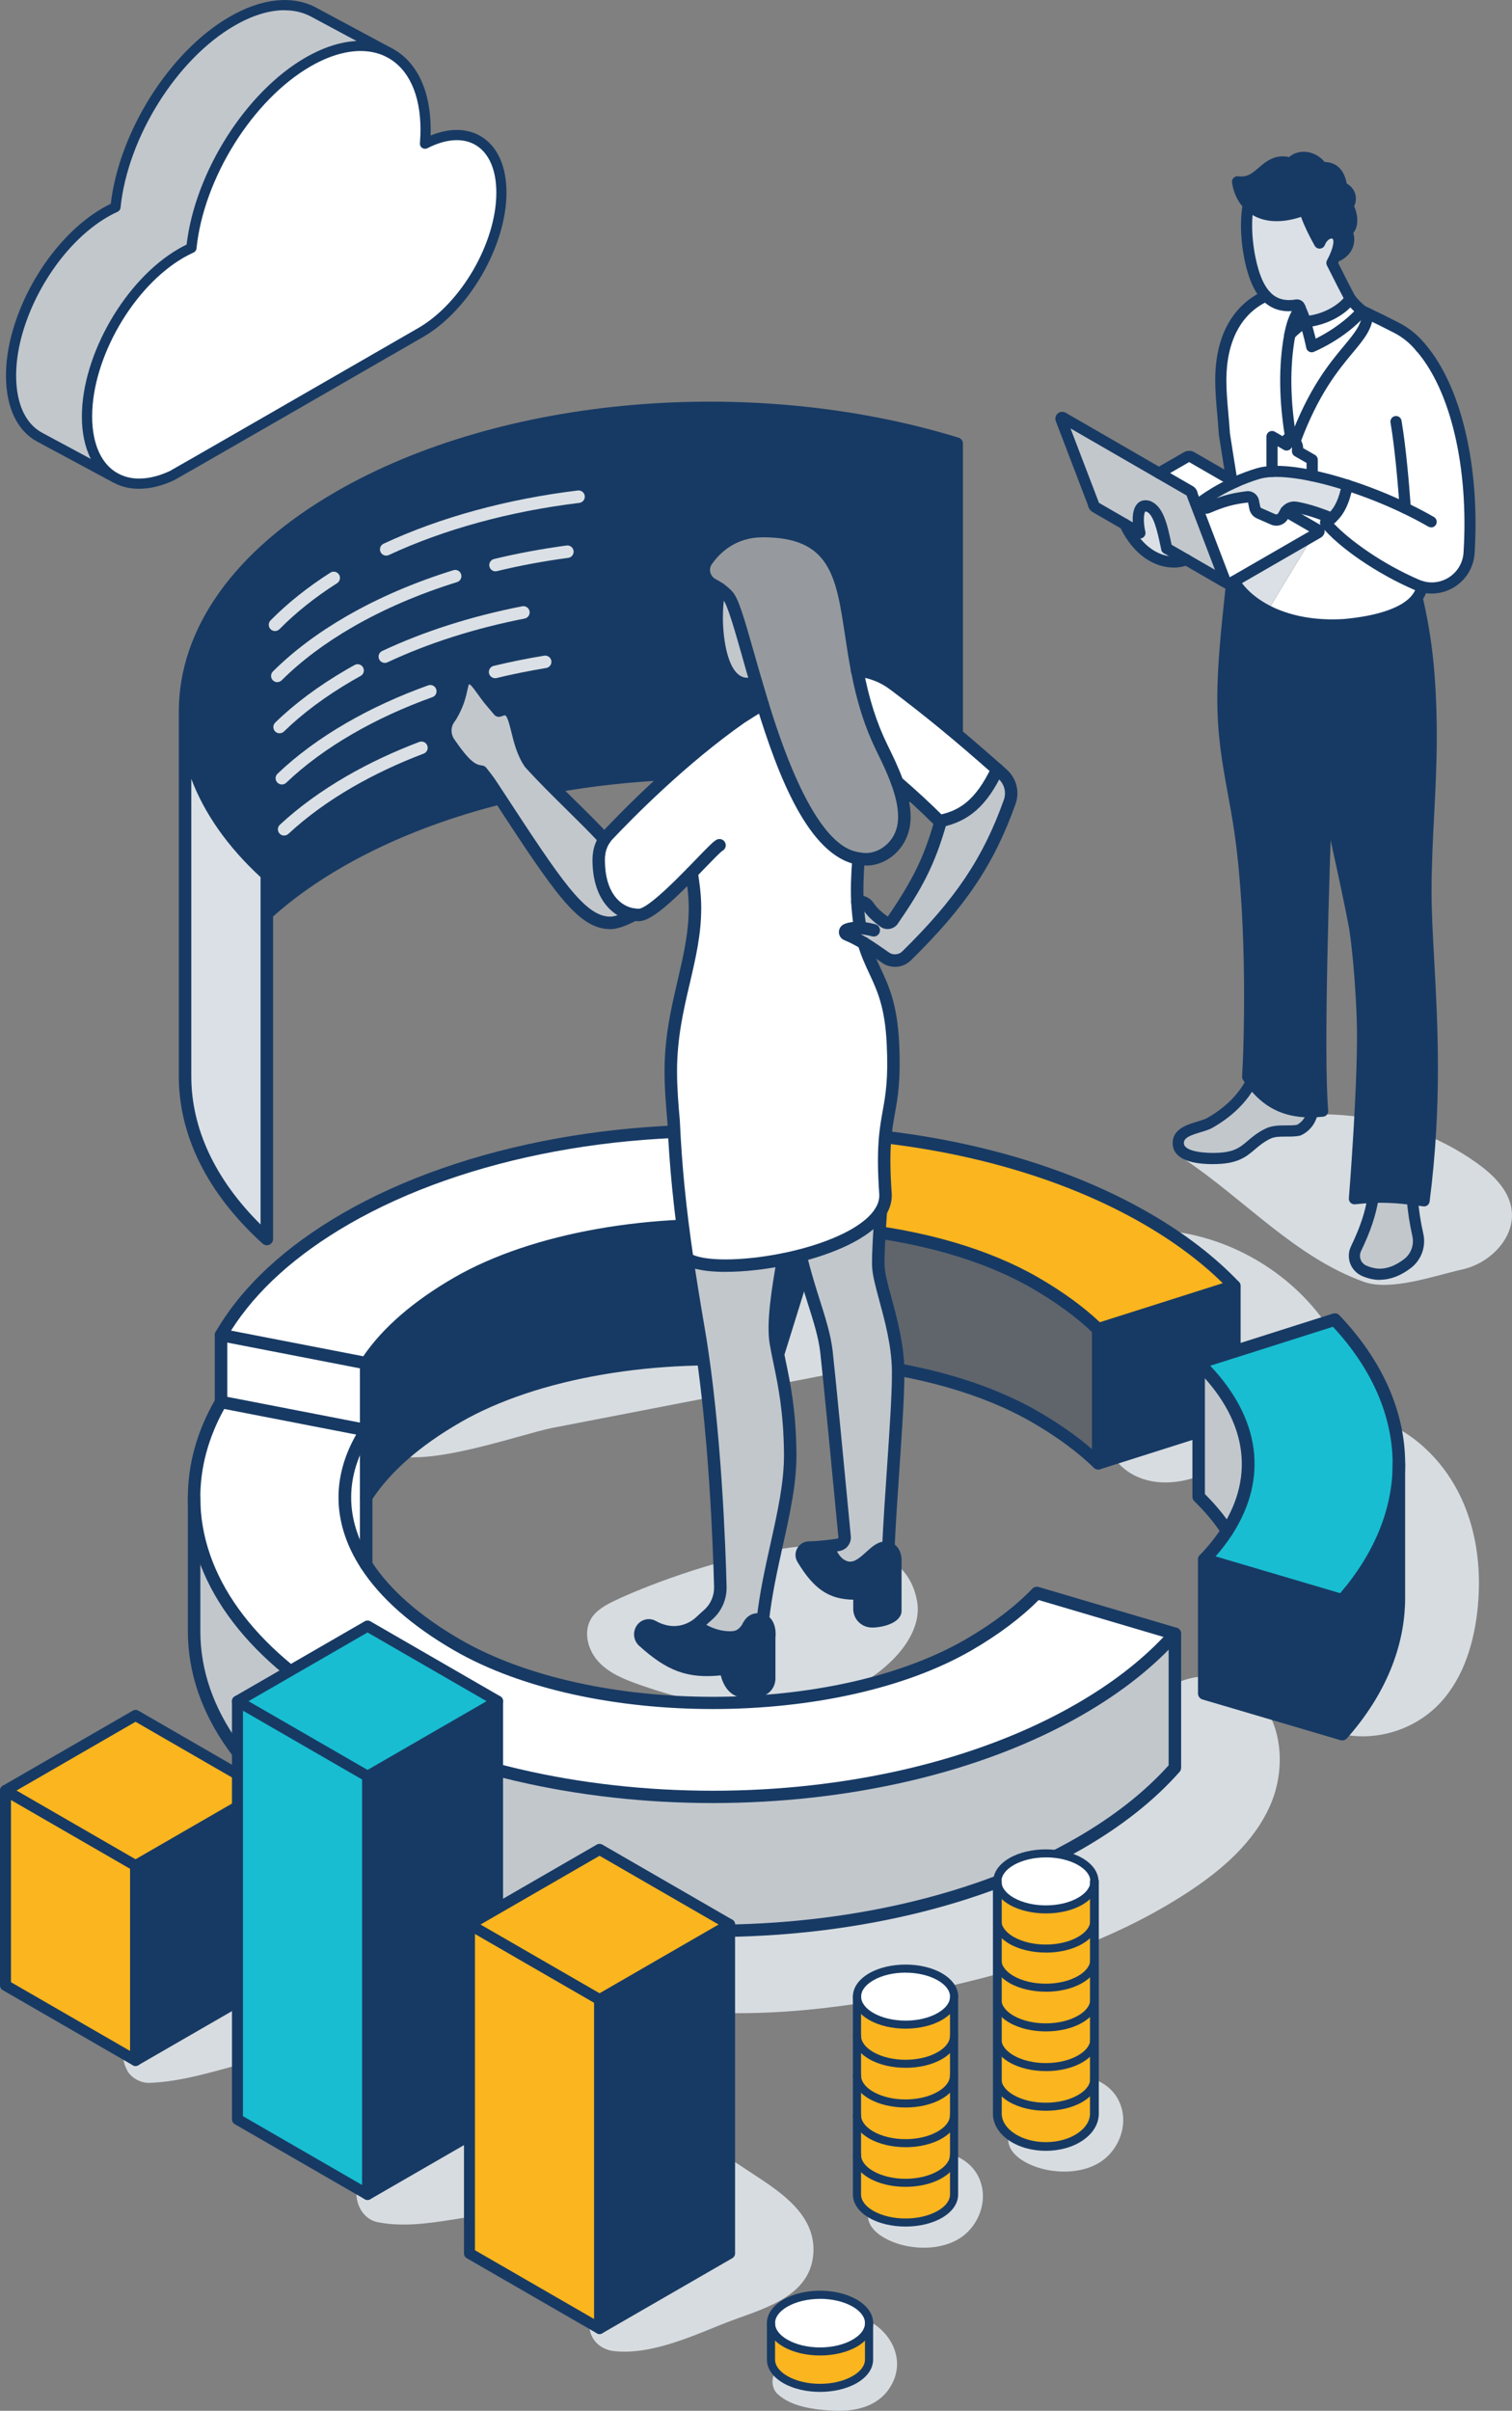 <?xml version="1.0" encoding="UTF-8"?> <svg xmlns="http://www.w3.org/2000/svg" id="Layer_2" viewBox="0 0 360.65 574.83"><rect x="0" y="0" width="360.65" height="574.83" fill="#808080" stroke="none"/><defs><style>.cls-1{fill:#fff;}.cls-2{fill:#fbb51e;}.cls-3{fill:#969a9e;}.cls-4{fill:#c2c7cc;}.cls-5{fill:#dae0e5;}.cls-6{fill:#d7dce0;}.cls-7{fill:#173a64;}.cls-8{fill:#18bdd1;}.cls-9{fill:#60656c;}</style></defs><g id="Layer_1-2"><g><path class="cls-6" d="M313.22,267.44l-29.34,3.94c-1.42,.19-3.18,.69-3.39,2.12-.18,1.23,.98,2.21,2.01,2.9,14.45,9.68,26.45,23.37,42.82,29.24,6.4,2.3,16.93-1.49,23.57-2.98,6.63-1.49,12.68-7.69,11.64-14.41-.72-4.67-4.49-8.25-8.34-10.99-18.51-13.21-44.36-15.3-64.76-5.26"></path><path class="cls-4" d="M253.07,99.89l7.71,20.16c0,.33,.23,.72,.52,.89l10.59,6.12c-.7-3.25-.57-7.13,1.95-6.35,.02,0,.04,.02,.06,.02,2.65,.94,3.5,5.94,4.41,10.04l4.66,2.69,8.62,4.98h.03c.27,.16,.49,.02,.49-.3l-7.71-20.16c0-.33-.23-.73-.52-.89l-30.29-17.49c-.28-.16-.51-.03-.51,.3Z"></path><path class="cls-5" d="M273.89,120.73s-.04-.02-.06-.02c-2.52-.77-2.65,3.1-1.95,6.35l-3.58-2.07c4.05,8.52,10.6,10.02,14.66,8.46l-4.66-2.69c-.9-4.09-1.75-9.1-4.41-10.04Z"></path><path class="cls-1" d="M276.43,112.79l7.43,4.29c.28,.16,.52,.56,.52,.89l7.71,20.16c0,.32-.22,.46-.49,.31l1.01,.58c.28,.17,.78,.14,1.1-.05l20.64-11.92c.33-.19,.36-.48,.08-.64l-7.76-4.48c-.04,.06-.08,.12-.11,.18l-.51,.9c-.47,.84-1.51,1.19-2.39,.8l-3.32-1.46c-.54-.24-.93-.72-1.04-1.29l-.31-1.54c-.14-.7-.79-1.17-1.5-1.09-3.31,.39-5.78,1.04-9.4,2.61-.45,.19-.98,.05-1.27-.34-.35-.48-.24-1.14,.24-1.48,1.21-.85,3.63-2.44,6.86-3.96-.04-.25-.08-.51-.11-.76l-9.66-5.58c-.28-.16-.78-.14-1.1,.05l-6.6,3.81Z"></path><path class="cls-4" d="M288.45,267.82c-2.4,1.23-7.4,1.45-7.4,4.74s5.12,3.68,8.3,3.68c8.15,0,7.89-3.37,13.07-5.93,2.13-1.05,5.05-.37,7.34-.82,.95-.44,1.77-1.14,2.36-2.03,.48-.72,.79-1.53,.91-2.38-6.01,.14-10.65-1.79-14.57-7.11-2.26,4.34-5.98,7.56-10.01,9.84Z"></path><path class="cls-5" d="M303.41,112.4c-1.25,.06-2.37,.22-3.33,.5-2,.59-3.84,1.32-5.5,2.06-.23,.1-.45,.2-.67,.31-3.24,1.51-5.66,3.11-6.86,3.96-.48,.34-.59,1.01-.24,1.48,.29,.4,.82,.54,1.27,.34,3.62-1.57,6.09-2.22,9.4-2.61,.7-.08,1.36,.39,1.5,1.09l.31,1.54c.12,.57,.5,1.06,1.04,1.29l3.32,1.46c.88,.39,1.92,.04,2.39-.8l.51-.9c.04-.06,.07-.12,.11-.18,.54-.77,1.47-1.18,2.41-1.02,1.65,.27,4.48,.95,8.55,2.64,1.66-1.46,2.92-3.7,3.76-7.87-2.89-.93-5.73-1.7-8.4-2.26-3.6-.76-6.89-1.14-9.57-1.02Z"></path><path class="cls-1" d="M291.19,90.66c0,4.16,.58,8.42,.86,12.83,.56,3.64,1.2,7.32,1.76,11.02l.78,.45c1.65-.75,3.5-1.46,5.5-2.06,.96-.28,2.07-.45,3.33-.5v-8.32l3.48,2.01v-.8c0-.68,.44-.99,1.02-.73-1.04-6.1-2-15.31-.28-24.64,.48-2.36,.9-4.07,2.48-6.48-.05-.11-.1-.23-.15-.34-.12-.28-.42-.43-.72-.38-3.22,.54-5.55-.33-7.28-2.16-6.03,2.7-10.77,9.06-10.77,20.09Z"></path><path class="cls-7" d="M316.44,189.42c2.11,10.55,4.65,21.05,6.66,31.7,0,.01,1.32,8.05,1.83,21.69,.51,13.64-1.87,43.01-1.87,43.01,1.61-.18,3.08-.29,4.48-.34,3.25-.11,6.12,.1,9.35,.48,.89,.11,1.8,.23,2.76,.36,4.17-32.43,.41-57.04,.45-73.99,.03-12.76,1.25-24.08,1.25-36.59,0-16.87-1.73-26.02-3.35-33.2-3.33,4.49-12.13,5.91-17.41,6.38-7.74,.47-20.86-1.31-26.25-10.31l-.57,.33c-.93,8.84-2.1,18.95-2.1,27.52,0,12.73,2.45,20.63,4.08,31.87,3.29,22.78,2.22,52.61,1.84,58.41,.28,.43,.57,.85,.87,1.24,3.93,5.32,8.57,7.24,14.57,7.11,.79-.02,1.61-.07,2.45-.16-1.11-12.73,.1-52.47,.95-75.51Z"></path><path class="cls-1" d="M293.8,114.51c.04,.25,.08,.51,.11,.76,.22-.1,.44-.21,.67-.31l-.78-.45Z"></path><path class="cls-1" d="M314.36,127.06c.33-.19,.36-.48,.08-.64l-7.76-4.48c.53-.78,1.47-1.18,2.41-1.02,1.65,.27,4.48,.95,8.55,2.64-.46,.41-.95,.75-1.46,1.06,3.75,4.58,12.57,10.89,21.84,14.88,.4,.17,.8,.31,1.2,.42-.2,.98-.62,1.86-1.19,2.64-3.33,4.49-12.13,5.91-17.41,6.38-5,.31-12.26-.34-18.22-3.26,3.55-6.03,7.28-11.98,10.8-17.92l1.18-.68Z"></path><path class="cls-5" d="M294.34,138.61l18.83-10.87c-3.52,5.94-7.25,11.89-10.8,17.92-3.25-1.6-6.13-3.87-8.03-7.05Z"></path><path class="cls-7" d="M295.19,43.34c.07,.51,.17,1.02,.32,1.52,.46,1.52,1.21,2.85,2.23,3.91,2.41,2.49,6.33,3.46,11.6,1.87,.61-.19,1.22-.4,1.81-.63,.76,2.45,2.04,5.2,3.6,7.95,.5-1.27,1.38-2.05,2.24-2.31,.98-.3,1.94,.08,2.27,1.17,.34,1.12-.18,2.89-.85,4.41h.02c2.43-.78,3.79-3.01,3.06-5.36-.07-.23-.16-.47-.28-.7,1.39-.83,1.38-2.92,.91-4.48-.14-.47-.35-1.04-.65-1.5,.58-.87,.73-1.8,.48-2.6-.25-.83-.92-1.53-1.96-1.91-.05-.53-.14-1.06-.3-1.57-.79-2.58-2.37-3.31-4.42-3.12-1.1-1.82-3.51-2.91-5.55-2.3-.86,.26-1.43,.72-1.86,1.27-1-.41-2.32-.46-3.34-.15-2.79,.85-4.13,3.54-6.84,4.36-.86,.26-1.69,.28-2.5,.16Z"></path><path class="cls-5" d="M297.75,48.77c-1.05,5.72,.05,12.28,1.16,15.94,.73,2.4,1.71,4.43,3.06,5.86,1.73,1.83,4.06,2.7,7.28,2.16,.3-.05,.59,.11,.72,.38l.15,.34c.47,1.05,.91,2.15,1.24,3.25,4.64-.34,8.88-2.8,10.72-5.46-1.53-2.86-3.24-6.31-4.38-8.55,.24-.43,.5-.93,.73-1.47,.67-1.52,1.19-3.29,.85-4.41-.33-1.09-1.29-1.47-2.27-1.17-.86,.26-1.74,1.04-2.24,2.31-1.56-2.75-2.84-5.5-3.6-7.95-.6,.23-1.2,.44-1.81,.63-5.27,1.6-9.19,.62-11.6-1.87Z"></path><path class="cls-1" d="M303.41,104.09v8.32c2.68-.12,5.97,.26,9.57,1.02v-3.81l-3.48-2.01v-.8c0-.52-.26-1.11-.63-1.55-.16-.18-.33-.34-.52-.45l-.3-.17s-.09-.05-.14-.07c-.57-.25-1.02,.05-1.02,.73v.8l-3.48-2.01Z"></path><path class="cls-1" d="M307.62,79.93c-1.72,9.33-.75,18.53,.28,24.64,.05,.02,.09,.04,.14,.07l.3,.17c.19,.11,.37,.26,.52,.45,7.83-21.14,17.05-23.25,17.37-30.51-.44-.21-.88-.42-1.33-.63-4.89,5.63-12.04,8.55-12.04,8.55,0,0-.08-.57-.48-2.18-.23-.91-.56-2.14-1.03-3.78,0,0-1.25,.85-2.35,1.8-.12,.11-.24,.21-.36,.32-.42,.38-.79,.76-1.02,1.1Z"></path><path class="cls-1" d="M310.11,73.45c-1.58,2.41-2,4.12-2.48,6.48,.24-.34,.6-.73,1.02-1.1,.12-.1,.23-.21,.36-.32,1.1-.95,2.35-1.8,2.35-1.8-.33-1.1-.78-2.2-1.24-3.25Z"></path><path class="cls-1" d="M321.38,115.69c-.84,4.16-2.1,6.41-3.76,7.87-.46,.41-.95,.75-1.46,1.06,3.75,4.58,12.57,10.89,21.84,14.88,.4,.17,.8,.31,1.2,.42,5.33,1.45,10.85-2.35,11.21-8.07,1.3-20.71-3.25-39.4-11.52-48.96-.01-.01-.02-.03-.03-.04-1.54-1.9-3.47-3.5-5.7-4.65-2.28-1.18-4.58-2.32-6.93-3.44-.32,7.26-9.53,9.37-17.37,30.51,.37,.44,.63,1.03,.63,1.55v.8l3.48,2.01v3.81c2.67,.56,5.51,1.33,8.4,2.26Z"></path><path class="cls-1" d="M311.35,76.7c.47,1.64,.8,2.88,1.03,3.78,.4,1.6,.48,2.18,.48,2.18,0,0,7.15-2.93,12.04-8.55-.93-.78-1.68-1.42-2.84-2.87-1.84,2.66-6.08,5.12-10.72,5.46Z"></path><path class="cls-4" d="M323.45,297.76c-.46,.96-.51,2.06-.14,3.06,.37,.99,1.13,1.79,2.11,2.21,1.2,.52,2.43,.82,3.7,.82,2.35,0,4.6-1.01,6.59-2.53,2.09-1.59,3.06-4.25,2.49-6.8-.63-2.83-1.09-5.69-1.31-8.55-3.23-.39-6.1-.6-9.35-.48-.71,4.44-2.16,8.26-4.1,12.28Z"></path><path class="cls-7" d="M293.92,116.6c-.65,0-1.22-.48-1.32-1.14-.01-.09-.12-.74-.28-1.72-.42-2.59-1.19-7.43-1.59-10.05,0-.04-.01-.08-.01-.12-.1-1.58-.24-3.14-.37-4.68-.25-2.84-.49-5.51-.49-8.23,0-14.03,7.24-19.37,11.56-21.3,.67-.3,1.46,0,1.76,.67,.3,.67,0,1.46-.67,1.76-6.44,2.89-9.99,9.59-9.99,18.87,0,2.6,.23,5.22,.48,8,.14,1.55,.27,3.11,.37,4.69,.4,2.63,1.17,7.4,1.58,9.97,.16,1.02,.27,1.69,.28,1.76,.11,.73-.4,1.4-1.13,1.51-.06,0-.13,.01-.19,.01Z"></path><path class="cls-7" d="M322.07,72.57c-.47,0-.93-.25-1.17-.7-1.06-1.98-2.19-4.21-3.18-6.18-.44-.88-.86-1.7-1.21-2.39-.2-.4-.19-.87,.02-1.26,.24-.43,.47-.9,.67-1.35,.81-1.84,.94-3.03,.8-3.49-.03-.1-.09-.23-.18-.29-.09-.05-.25-.05-.43,0-.44,.13-1.02,.6-1.39,1.53-.19,.48-.63,.8-1.15,.84-.51,.04-1-.23-1.25-.67-1.41-2.49-2.51-4.8-3.27-6.89-.2,.07-.4,.13-.6,.19-5.39,1.63-9.98,.85-12.94-2.21-1.16-1.2-2.02-2.69-2.55-4.45-.16-.53-.28-1.09-.37-1.72-.06-.42,.08-.83,.38-1.13,.3-.29,.71-.43,1.13-.37,.7,.1,1.33,.06,1.93-.12,1.07-.33,1.95-1.08,2.88-1.89,1.07-.92,2.28-1.97,3.96-2.48,1.03-.31,2.24-.34,3.33-.09,.53-.47,1.15-.81,1.87-1.03,2.33-.71,5.03,.24,6.61,2.21,2.49,.04,4.22,1.44,5.02,4.09,.1,.34,.19,.69,.25,1.05,.99,.55,1.7,1.4,2.01,2.42,.3,.98,.21,2.02-.24,3,.15,.33,.29,.7,.41,1.1,.5,1.65,.57,3.84-.61,5.25,.82,2.79-.63,5.58-3.41,6.74-.07,.14-.13,.28-.2,.42,.28,.55,.58,1.15,.9,1.79,.99,1.96,2.1,4.17,3.15,6.12,.35,.65,.1,1.46-.54,1.8-.2,.11-.42,.16-.63,.16Zm-10.92-23.9c.2,0,.4,.04,.58,.13,.33,.16,.58,.45,.69,.8,.54,1.73,1.36,3.67,2.45,5.78,.51-.48,1.09-.83,1.73-1.03,.86-.26,1.73-.19,2.45,.19,.32,.17,.6,.39,.83,.67-.02-.48,.21-.95,.65-1.21,.67-.4,.67-1.82,.32-2.95-.15-.49-.32-.89-.49-1.16-.29-.45-.29-1.03,0-1.47,.34-.5,.45-1.03,.31-1.48-.14-.46-.54-.82-1.14-1.04-.49-.17-.83-.62-.88-1.13-.04-.46-.12-.9-.25-1.3-.61-1.99-1.61-2.32-3.02-2.18-.51,.05-1-.2-1.26-.64-.82-1.36-2.62-2.13-4.02-1.71-.51,.15-.88,.41-1.2,.82-.37,.47-1,.64-1.55,.42-.71-.29-1.72-.33-2.45-.11-1.14,.35-2.04,1.12-2.99,1.95-1.05,.9-2.23,1.93-3.85,2.42-.4,.12-.81,.2-1.22,.25,.41,1.24,1.03,2.3,1.84,3.14,2.23,2.31,5.87,2.85,10.25,1.52,.54-.17,1.12-.37,1.72-.6,.15-.06,.32-.09,.48-.09Z"></path><path class="cls-7" d="M338.86,84.16c-.39,0-.77-.17-1.04-.49-1.46-1.8-3.23-3.25-5.27-4.3-2.24-1.16-4.56-2.31-6.89-3.42l-1.32-.63c-.67-.31-.95-1.11-.64-1.77,.31-.67,1.1-.95,1.77-.64l1.33,.63c2.35,1.12,4.7,2.29,6.97,3.46,2.37,1.23,4.43,2.91,6.12,4.99,.46,.57,.37,1.41-.2,1.87-.25,.2-.54,.3-.84,.3Z"></path><path class="cls-7" d="M339.66,287.65c-.06,0-.12,0-.18-.01-.95-.13-1.86-.25-2.74-.35-3.58-.43-6.31-.57-9.14-.47-1.38,.05-2.81,.16-4.38,.33-.39,.05-.79-.09-1.08-.37-.29-.28-.43-.67-.4-1.06,.02-.29,2.37-29.46,1.87-42.86-.49-13.21-1.76-21.2-1.81-21.5-1.12-5.94-2.43-11.93-3.7-17.73-1-4.57-2.03-9.29-2.96-13.94-.14-.72,.32-1.42,1.04-1.57,.72-.15,1.42,.32,1.57,1.04,.93,4.63,1.96,9.34,2.95,13.9,1.27,5.82,2.59,11.83,3.72,17.81h0c.16,.98,1.37,8.79,1.86,21.89,.44,11.73-1.27,35.26-1.75,41.58,1.03-.09,2.02-.15,2.99-.19,2.98-.1,5.83,.04,9.55,.49,.47,.06,.96,.12,1.45,.18,2.75-22.37,1.73-40.91,.9-55.86-.35-6.29-.65-11.72-.63-16.64,.02-6.36,.33-12.44,.63-18.32,.3-5.9,.62-12,.62-18.27,0-16.77-1.71-25.78-3.31-32.9-.16-.72,.29-1.43,1.01-1.59,.72-.16,1.43,.29,1.59,1.01,1.63,7.26,3.38,16.44,3.38,33.49,0,6.34-.31,12.47-.62,18.4-.3,5.85-.61,11.89-.63,18.19-.01,4.85,.28,10.24,.63,16.49,.84,15.36,1.9,34.47-1.09,57.67-.05,.35-.23,.67-.51,.89-.23,.18-.52,.28-.81,.28Z"></path><path class="cls-7" d="M289.35,277.58c-7.96,0-9.64-2.73-9.64-5.02,0-3.35,3.4-4.38,5.88-5.13,.87-.26,1.68-.51,2.25-.8,4.32-2.44,7.51-5.57,9.44-9.27,.34-.65,1.14-.91,1.8-.57,.65,.34,.91,1.14,.56,1.8-2.17,4.16-5.72,7.65-10.54,10.38-.83,.43-1.76,.71-2.74,1-2.41,.73-3.98,1.3-3.98,2.58,0,1.73,3.6,2.35,6.97,2.35,4.88,0,6.3-1.21,8.25-2.87,1.08-.92,2.31-1.97,4.23-2.91,1.56-.77,3.31-.78,5-.78,.91,0,1.77,0,2.51-.13,.67-.34,1.25-.86,1.67-1.49,.37-.55,.61-1.18,.7-1.83,.1-.73,.77-1.23,1.51-1.13,.73,.1,1.23,.78,1.13,1.51-.15,1.04-.54,2.05-1.12,2.93-.73,1.09-1.73,1.95-2.91,2.5-.1,.04-.2,.08-.3,.1-1.04,.21-2.13,.21-3.19,.21-1.45,0-2.81,0-3.82,.5-1.62,.8-2.67,1.69-3.68,2.55-2.12,1.8-4.12,3.51-9.98,3.51Z"></path><path class="cls-7" d="M329.12,305.18c-1.37,0-2.79-.31-4.23-.93-1.3-.56-2.33-1.65-2.83-2.97-.5-1.33-.43-2.82,.18-4.1,2.19-4.55,3.38-8.11,3.98-11.91,.12-.73,.8-1.22,1.52-1.11,.73,.12,1.22,.8,1.11,1.52-.65,4.07-1.91,7.85-4.21,12.64-.3,.63-.33,1.36-.09,2.01,.24,.65,.75,1.18,1.39,1.46,1.1,.47,2.16,.71,3.17,.71,1.87,0,3.82-.76,5.78-2.26,1.67-1.27,2.45-3.41,2-5.46-.69-3.12-1.13-5.98-1.33-8.74-.05-.73,.5-1.37,1.23-1.43,.74-.05,1.37,.5,1.43,1.23,.19,2.63,.61,5.37,1.28,8.36,.68,3.06-.49,6.26-2.98,8.15-2.44,1.86-4.93,2.8-7.4,2.8Z"></path><path class="cls-7" d="M318.18,150.33c-9,0-20.06-2.83-24.98-11.03-.38-.63-.17-1.45,.46-1.83,.63-.38,1.45-.17,1.83,.46,2.99,4.98,11.33,10.5,25.03,9.67,8.34-.75,14.19-2.82,16.42-5.85,.48-.65,.81-1.36,.96-2.11,.15-.72,.85-1.19,1.57-1.04,.72,.15,1.19,.85,1.04,1.57-.23,1.13-.71,2.2-1.43,3.16-3.45,4.67-11.89,6.34-18.36,6.92-.82,.05-1.67,.08-2.54,.08Z"></path><path class="cls-7" d="M312.49,266.43c-6.44,0-11.25-2.44-15.1-7.65-.31-.42-.61-.85-.91-1.31-.16-.24-.23-.53-.21-.82,.43-6.61,1.39-35.84-1.83-58.13-.49-3.37-1.05-6.45-1.6-9.43-1.28-7-2.49-13.61-2.49-22.63,0-7.78,.97-16.9,1.82-24.94l.29-2.72c.08-.73,.73-1.26,1.46-1.19,.73,.08,1.26,.73,1.19,1.46l-.29,2.72c-.85,7.98-1.8,17.03-1.8,24.66,0,8.77,1.19,15.27,2.45,22.15,.55,3.01,1.12,6.12,1.61,9.53,3.19,22.04,2.33,50.77,1.88,58.23,.19,.28,.39,.55,.58,.82,3.49,4.73,7.52,6.69,13.47,6.57,.34,0,.69-.02,1.05-.04-.95-14.21,.24-52.38,1.05-74.34,.03-.74,.63-1.28,1.38-1.28,.73,.03,1.31,.65,1.28,1.38-.67,18.21-2.12,62.02-.96,75.35,.06,.72-.47,1.37-1.19,1.44-.88,.09-1.74,.15-2.56,.16-.19,0-.39,0-.58,0Z"></path><path class="cls-7" d="M311.35,78.04c-.57,0-1.1-.37-1.27-.95-.27-.9-.65-1.89-1.19-3.1-.3-.67,0-1.46,.68-1.76,.67-.3,1.46,0,1.76,.68,.58,1.32,1,2.4,1.3,3.41,.21,.7-.19,1.45-.89,1.66-.13,.04-.26,.06-.39,.06Z"></path><path class="cls-7" d="M310.11,74.78c-.47,0-.91-.25-1.15-.67-3.25,.42-5.92-.47-7.96-2.64-1.41-1.5-2.51-3.59-3.36-6.39-1.22-4.01-2.26-10.76-1.19-16.56,.13-.72,.82-1.21,1.55-1.07,.72,.13,1.2,.83,1.07,1.55-.98,5.34,0,11.58,1.12,15.31,.73,2.4,1.63,4.15,2.75,5.34,1.52,1.62,3.51,2.19,6.09,1.76,.89-.15,1.78,.32,2.15,1.15l.15,.33c.3,.67,0,1.46-.66,1.76-.18,.08-.36,.12-.55,.12Zm-.65-.74h0Z"></path><path class="cls-7" d="M312.87,84c-.23,0-.46-.06-.66-.18-.36-.2-.6-.56-.66-.97,0,0-.09-.56-.46-2.04-.23-.9-.55-2.12-1.02-3.74-.11-.39-.04-.8,.19-1.13s.59-.54,.99-.57c4.39-.33,8.21-2.71,9.72-4.89,.24-.35,.63-.56,1.05-.57,.42,0,.82,.17,1.09,.5,1.1,1.38,1.78,1.95,2.65,2.68,.27,.23,.44,.56,.47,.92s-.09,.71-.32,.98c-5.04,5.8-12.24,8.79-12.54,8.91-.16,.07-.33,.1-.5,.1Zm.19-6.17c.26,.95,.46,1.71,.62,2.33,.05,.21,.1,.41,.15,.59,2.08-1.04,5.99-3.25,9.18-6.53-.29-.27-.59-.56-.92-.92-2.16,2.21-5.54,3.92-9.03,4.53Z"></path><path class="cls-7" d="M307.62,81.26c-.18,0-.35-.04-.52-.11-.58-.25-.91-.87-.78-1.49,.51-2.52,.98-4.36,2.68-6.94,.4-.62,1.23-.79,1.84-.38,.61,.4,.78,1.23,.38,1.84-.88,1.34-1.37,2.44-1.72,3.62,.05,.04,.09,.08,.13,.12,.5,.54,.46,1.39-.09,1.88-.48,.44-.71,.72-.82,.88-.25,.37-.67,.57-1.09,.57Z"></path><path class="cls-7" d="M309.59,79.77l-.95-.94-.89-.99c.16-.14,.27-.24,.38-.34,1.14-.99,2.41-1.86,2.47-1.89,.61-.41,1.44-.26,1.85,.35,.41,.61,.26,1.44-.35,1.85-.01,0-1.2,.82-2.23,1.71-.1,.08-.19,.17-.28,.25Z"></path><path class="cls-7" d="M341.52,141.54c-.89,0-1.79-.12-2.66-.36-.47-.13-.93-.29-1.38-.48-8.95-3.85-18.14-10.12-22.34-15.26-.25-.3-.35-.69-.28-1.08,.07-.38,.3-.72,.63-.91,.47-.28,.89-.58,1.26-.91,1.6-1.41,2.63-3.61,3.33-7.13,.15-.72,.84-1.19,1.57-1.04,.72,.14,1.19,.85,1.04,1.57-.83,4.13-2.12,6.79-4.18,8.6-.12,.1-.23,.2-.35,.3,3.82,4.05,11.6,9.64,20.37,13.41,.34,.15,.68,.26,1.03,.36,2.18,.59,4.51,.17,6.38-1.17,1.86-1.33,3.01-3.41,3.15-5.7,1.26-20.16-3.03-38.56-11.2-48.01h0l-.02-.02c-.45-.5-.46-1.28,.01-1.79,.5-.54,1.34-.58,1.88-.08,.04,.04,.09,.09,.13,.14h0c8.61,9.97,13.15,29.09,11.84,49.92-.19,3.09-1.75,5.9-4.26,7.7-1.77,1.27-3.85,1.93-5.96,1.93Z"></path><path class="cls-7" d="M341.33,125.73c-.23,0-.46-.06-.67-.18-1.85-1.07-3.89-2.14-6.05-3.18-4.32-2.07-9.04-3.95-13.64-5.42-2.91-.93-5.69-1.68-8.27-2.22-3.65-.77-6.76-1.1-9.24-.99-1.16,.05-2.17,.2-3,.45-1.73,.51-3.53,1.19-5.33,2l-.65,.3c-1.66,.78-3.12,1.58-4.32,2.31,2.41-.88,4.51-1.35,7.17-1.67,1.39-.17,2.68,.78,2.96,2.14l.31,1.54c.03,.15,.13,.28,.27,.34l3.32,1.46c.26,.11,.56,.01,.7-.23l.51-.9c.07-.12,.12-.2,.18-.28,.83-1.2,2.29-1.82,3.73-1.58,1.73,.29,4.67,.99,8.84,2.72,.68,.28,1,1.06,.72,1.74s-1.06,1-1.74,.72c-3.94-1.63-6.66-2.29-8.26-2.55-.42-.07-.85,.11-1.1,.47l-.55,.98c-.81,1.45-2.57,2.04-4.09,1.37l-3.32-1.46c-.93-.41-1.61-1.25-1.81-2.25l-.31-1.54c-3.31,.36-5.67,1.02-9.06,2.48-1.03,.45-2.21,.12-2.87-.78-.38-.52-.53-1.16-.43-1.79,.1-.64,.45-1.19,.98-1.56,1.49-1.05,3.93-2.62,7.07-4.08l.69-.31c1.92-.86,3.82-1.57,5.67-2.12,1.04-.31,2.27-.5,3.65-.56,2.71-.13,6.04,.23,9.9,1.05,2.67,.56,5.54,1.33,8.53,2.29,4.71,1.51,9.54,3.43,13.98,5.56,2.23,1.07,4.32,2.17,6.23,3.27,.64,.37,.85,1.18,.49,1.82-.25,.43-.69,.67-1.15,.67Z"></path><path class="cls-7" d="M335.19,122.51c-.69,0-1.28-.54-1.33-1.24-.43-5.99-1.15-14.41-2.19-20.52-.12-.72,.37-1.41,1.09-1.54,.73-.13,1.41,.37,1.54,1.09,1.05,6.21,1.79,14.73,2.22,20.78,.05,.73-.5,1.37-1.23,1.42-.03,0-.06,0-.1,0Z"></path><path class="cls-7" d="M294.59,116.3c-.23,0-.45-.06-.66-.18l-10.29-5.94-6.53,3.77c-.64,.37-1.45,.15-1.82-.49-.37-.64-.15-1.45,.49-1.82l6.6-3.81c.72-.42,1.72-.45,2.42-.05l10.46,6.04c.64,.37,.85,1.18,.49,1.82-.25,.43-.69,.67-1.15,.67Z"></path><path class="cls-7" d="M293.09,140.47c-.42,0-.83-.1-1.16-.3l-.99-.58c-.64-.37-.85-1.18-.49-1.82,.37-.64,1.18-.85,1.82-.49l.85,.49,19.17-11.06-6.28-3.63c-.64-.37-.85-1.18-.49-1.82,.37-.64,1.18-.85,1.82-.49l7.76,4.48c.54,.31,.86,.84,.86,1.43,0,.61-.34,1.17-.93,1.52l-20.65,11.92c-.39,.22-.84,.34-1.29,.34Zm.17-2.6h0Zm20.5-10.29h0Z"></path><path class="cls-7" d="M282.96,134.79c-.23,0-.45-.06-.66-.18l-4.66-2.69c-.64-.37-.86-1.18-.49-1.82,.37-.64,1.18-.86,1.82-.49l4.66,2.69c.64,.37,.86,1.18,.49,1.82-.25,.43-.69,.67-1.15,.67Z"></path><path class="cls-7" d="M291.81,139.83c-.27,0-.54-.06-.79-.19-.04-.02-.08-.04-.11-.05l-8.62-4.98c-.64-.37-.85-1.18-.49-1.82,.37-.64,1.18-.86,1.82-.49l6.18,3.57-6.66-17.42c-.04-.09-.06-.19-.08-.29l-27.71-16,6.66,17.42c.04,.09,.06,.19,.08,.29l10.45,6.04c.64,.37,.85,1.18,.49,1.82s-1.18,.86-1.82,.49l-10.59-6.12c-.61-.36-1.05-1.04-1.16-1.74l-7.64-19.99c-.06-.15-.09-.31-.09-.48,0-.63,.3-1.19,.82-1.48,.51-.3,1.14-.28,1.69,.03l30.29,17.49c.61,.34,1.06,1.03,1.16,1.74l7.64,19.98c.06,.15,.09,.31,.09,.48,0,.63-.3,1.18-.8,1.48-.25,.15-.53,.22-.81,.22Zm.41-2.57h0Zm-30.11-17.21h0Zm0,0h0Zm21.09-1.82h0Zm-.14-.26h0Z"></path><path class="cls-7" d="M279.93,135.33c-4.4,0-9.51-2.79-12.83-9.77-.32-.67-.03-1.46,.63-1.77,.66-.32,1.46-.03,1.77,.63,3.53,7.42,9.2,9.25,12.98,7.79,.69-.26,1.46,.08,1.72,.77s-.08,1.46-.77,1.72c-1.08,.41-2.27,.64-3.51,.64Z"></path><path class="cls-7" d="M312.98,114.76c-.74,0-1.33-.6-1.33-1.33v-3.04l-2.82-1.62c-.41-.24-.67-.68-.67-1.15v-.8s-.01-.12-.04-.21c-.11,.27-.31,.5-.57,.65-.41,.24-.92,.24-1.33,0l-1.48-.86v6.01c0,.74-.6,1.33-1.33,1.33s-1.33-.6-1.33-1.33v-8.32c0-.48,.25-.92,.67-1.15,.41-.24,.92-.24,1.33,0l1.85,1.07c.14-.22,.33-.4,.55-.55,.57-.37,1.28-.41,1.97-.11,.11,.05,.2,.1,.29,.15l.27,.16c.32,.19,.61,.44,.87,.74,.6,.7,.95,1.6,.95,2.42v.03l2.82,1.62c.41,.24,.67,.68,.67,1.15v3.81c0,.74-.6,1.33-1.33,1.33Z"></path><path class="cls-7" d="M308.87,106.59c-.15,0-.31-.03-.46-.08-.69-.26-1.04-1.02-.79-1.71,4.51-12.18,9.41-18.08,12.99-22.38,2.51-3.02,4.17-5.02,4.29-7.73,.03-.74,.67-1.3,1.39-1.27,.73,.03,1.3,.65,1.27,1.39-.16,3.6-2.15,6-4.91,9.31-3.46,4.16-8.19,9.85-12.54,21.61-.2,.54-.71,.87-1.25,.87Z"></path><path class="cls-7" d="M307.91,105.9c-.64,0-1.2-.46-1.31-1.11-1.56-9.19-1.65-17.63-.28-25.1,.13-.72,.83-1.2,1.55-1.07,.72,.13,1.2,.83,1.07,1.55-1.32,7.16-1.22,15.29,.29,24.17,.12,.72-.37,1.41-1.09,1.54-.08,.01-.15,.02-.22,.02Z"></path><path class="cls-7" d="M271.88,128.39c-.61,0-1.17-.43-1.3-1.05-.36-1.65-.99-5.68,.85-7.38,.42-.39,1.35-.97,2.79-.53,.02,0,.05,.02,.08,.03,.66,.21,1.05,.91,.88,1.59-.18,.71-.9,1.15-1.61,.97-.05-.01-.14-.04-.19-.06-.08-.02-.16-.02-.18-.02-.31,.25-.61,2.1-.02,4.84,.16,.72-.3,1.43-1.02,1.58-.09,.02-.19,.03-.28,.03Z"></path><path class="cls-7" d="M278.29,132.1c-.61,0-1.16-.42-1.3-1.04l-.23-1.07c-.67-3.12-1.59-7.39-3.32-8-.69-.25-1.06-1.01-.81-1.7,.25-.69,1-1.06,1.7-.81,3.13,1.11,4.1,5.6,5.03,9.95l.23,1.06c.16,.72-.29,1.43-1.01,1.59-.1,.02-.19,.03-.29,.03Z"></path><path class="cls-7" d="M317.29,194.89c-.62,0-1.17-.43-1.3-1.06-1.62-7.74-2.7-13.76-3.48-19.38-4.62-1.99-5.27-5.62-5.69-10.81-.06-.73,.49-1.38,1.22-1.43,.73-.05,1.38,.49,1.43,1.22,.42,5.22,.97,7.47,4.7,8.82,.47,.17,.8,.58,.87,1.08,.78,5.77,1.87,11.93,3.55,19.96,.15,.72-.31,1.43-1.03,1.58-.09,.02-.18,.03-.27,.03Z"></path><path class="cls-6" d="M146.71,381.62c-2.19,1.05-4.45,2.26-5.71,4.33-1.96,3.22-.75,7.62,1.84,10.36s6.24,4.19,9.8,5.43c10.15,3.54,20.81,6.12,31.55,5.64,10.74-.48,21.62-4.28,29.11-12,3.53-3.64,6.35-8.61,5.45-13.6-4.81-26.7-59.5-6.19-72.03-.16Z"></path><path class="cls-6" d="M95.07,445.53c13.89,18.13,35.86,28.89,58.38,32.68,22.52,3.79,45.66,1.17,68-3.55,21.72-4.6,43.34-11.33,61.91-23.49,8.09-5.3,15.79-11.92,19.65-20.79s2.94-20.38-4.29-26.81c-7.22-6.44-20.84-4.7-24.36,4.32-25.49,16.32-57.4,26.35-87.36,30.71-29.96,4.36-61.67,6.86-91.94,6.95Z"></path><path class="cls-6" d="M132.01,340.42l73.99-14.32c1.84-.36,3.75-.74,5.29-1.83,3.75-2.65,3.64-8.66,.85-12.31-2.78-3.65-7.36-5.43-11.8-6.61-29.93-7.96-61.28,3.4-89.97,15.08-6.79,2.76-30.37,14.26-19.65,24.81,6.66,6.56,32.87-3.2,41.29-4.83Z"></path><path class="cls-6" d="M322.83,413.91c7.12,.66,14.48-1.9,19.65-6.83,6.04-5.75,8.85-14.17,9.85-22.45,1.11-9.19,.18-18.74-3.66-27.16-3.84-8.42-10.76-15.59-19.43-18.8-5.02-1.86-11.3-2.11-15.12,1.65-3.65,3.59-3.7,9.37-3.5,14.48,.36,9.54,.73,19.09,1.09,28.63,.12,3.28,.21,6.82-.55,10.04-.66,2.82-4.75,7.07-4.96,9.06-.67,6.5,10.49,10.82,16.63,11.38Z"></path><path class="cls-6" d="M316.57,316.05c-8.89-13.02-23.93-21.64-39.66-22.72-4.92-.34-10.34,.21-13.89,3.63-3.92,3.77-4.39,9.81-4.29,15.25,.12,7.24,.79,14.47,1.99,21.61,1.07,6.36,2.94,13.22,8.19,16.96,4.78,3.4,11.36,3.31,16.85,1.24s10.13-5.86,14.66-9.58c8.15-6.7,15.02-15.9,16.15-26.39Z"></path><path class="cls-4" d="M46.29,357.05v31.94c0,18.29,12.08,36.57,36.25,50.51,48.31,27.89,126.65,27.89,174.97,0,9.42-5.43,17-11.53,22.73-18.01v-31.94c-5.73,6.49-13.31,12.58-22.73,18.01-48.32,27.89-126.66,27.89-174.97,0-24.16-13.94-36.25-32.23-36.25-50.51Z"></path><path class="cls-1" d="M52.71,334.29c-4.27,7.36-6.42,15.06-6.42,22.76,0,18.28,12.08,36.57,36.25,50.51,48.31,27.89,126.65,27.89,174.97,0,9.42-5.43,17-11.52,22.73-18.01l-32.92-9.72h-.01c-4.19,4.35-9.64,8.53-16.36,12.41-31.81,18.36-90.06,18.36-121.86,0-10.1-5.84-17.36-12.34-21.75-19.14-6.78-10.47-6.78-21.62,0-32.09l-34.61-6.72h-.01Z"></path><polygon class="cls-1" points="52.72 318.32 52.72 334.29 87.34 341.01 87.34 325.04 52.72 318.32"></polygon><path class="cls-1" d="M52.72,318.32l34.61,6.72c4.39-6.8,11.65-13.3,21.75-19.14,19.44-11.22,48.79-15.59,75.92-13.08l6.85-22.05c-38.49-3.96-79.58,2.64-109.33,19.8-13.99,8.08-23.92,17.61-29.81,27.75Z"></path><path class="cls-1" d="M87.34,341.01c-6.78,10.47-6.78,21.62,0,32.09v-32.09Z"></path><path class="cls-7" d="M87.34,341.01v15.98c4.39-6.8,11.65-13.31,21.75-19.14,19.44-11.23,48.79-15.59,75.92-13.09v-31.93c-27.13-2.51-56.47,1.86-75.92,13.08-10.1,5.84-17.36,12.34-21.75,19.14v15.96Z"></path><polygon class="cls-7" points="185 292.82 185 324.75 191.85 302.7 191.85 270.76 185 292.82"></polygon><path class="cls-9" d="M200.98,292.81v31.94c17.24,1.59,33.58,5.95,45.95,13.09,6.01,3.48,11.04,7.19,15.03,11.06v-31.94c-3.99-3.87-9.02-7.58-15.03-11.06-12.36-7.14-28.71-11.49-45.95-13.09Z"></path><path class="cls-2" d="M207.83,270.76l-6.85,22.04c17.24,1.6,33.58,5.95,45.95,13.09,6.01,3.48,11.04,7.19,15.03,11.06l32.47-10.31c-5.5-5.77-12.47-11.19-20.95-16.08-18.59-10.73-41.61-17.33-65.65-19.8Z"></path><polygon class="cls-7" points="261.95 316.96 261.95 348.9 285.9 341.3 285.9 324.95 294.43 322.25 294.43 306.65 261.95 316.96"></polygon><path class="cls-4" d="M285.9,341.3v15.58c2.74,2.65,4.99,5.37,6.79,8.15,8.48-13.19,6.22-27.47-6.79-40.07v16.35Z"></path><path class="cls-8" d="M294.43,322.25l-8.53,2.71c13.01,12.6,15.27,26.88,6.79,40.07h0c-1.5,2.32-3.31,4.59-5.45,6.82l32.92,9.72c9-10.18,13.52-21.34,13.52-32.49,0-11.89-5.1-23.76-15.29-34.44l-23.96,7.61Z"></path><path class="cls-7" d="M287.24,371.85v31.94l32.92,9.71c9-10.17,13.52-21.33,13.52-32.49v-31.93c0,11.16-4.51,22.32-13.52,32.49l-32.92-9.72Z"></path><path class="cls-7" d="M87.34,326.53c-.09,0-.19,0-.28-.03l-34.62-6.72c-.47-.09-.87-.41-1.07-.85-.2-.44-.17-.95,.07-1.36,6.23-10.74,16.44-20.26,30.35-28.3,28.86-16.65,70.07-24.12,110.22-20,.44,.04,.84,.29,1.09,.66,.25,.37,.31,.84,.18,1.26l-6.85,22.05c-.21,.67-.86,1.11-1.56,1.04-28.02-2.59-56.77,2.35-75.04,12.89-9.73,5.62-16.88,11.9-21.24,18.66-.28,.43-.75,.68-1.25,.68Zm-32.23-9.26l31.54,6.12c4.66-6.83,11.95-13.15,21.69-18.78,18.51-10.68,47.38-15.78,75.6-13.38l5.95-19.16c-38.98-3.67-78.71,3.69-106.62,19.79-12.67,7.32-22.13,15.86-28.17,25.41Z"></path><path class="cls-7" d="M185,326.24c-.82,0-1.49-.67-1.49-1.49v-31.93c0-.82,.67-1.49,1.49-1.49s1.49,.67,1.49,1.49v31.93c0,.82-.67,1.49-1.49,1.49Z"></path><path class="cls-7" d="M52.72,335.77c-.82,0-1.49-.67-1.49-1.49v-15.96c0-.82,.67-1.49,1.49-1.49s1.49,.67,1.49,1.49v15.96c0,.82-.67,1.49-1.49,1.49Z"></path><path class="cls-7" d="M87.33,358.47c-.28,0-.56-.08-.81-.24-.69-.45-.89-1.37-.44-2.06,4.64-7.17,12.12-13.78,22.26-19.62,18.49-10.68,47.35-15.78,75.6-13.39l6.43-20.68v-31.71c0-.82,.67-1.49,1.49-1.49s1.49,.67,1.49,1.49v31.94c0,.15-.02,.3-.07,.44l-6.85,22.04c-.21,.67-.86,1.1-1.56,1.04-28.04-2.58-56.79,2.36-75.04,12.9-9.72,5.61-16.87,11.88-21.24,18.66-.29,.44-.76,.68-1.25,.68Z"></path><path class="cls-7" d="M87.34,342.49c-.82,0-1.49-.67-1.49-1.49v-15.96c0-.82,.67-1.49,1.49-1.49s1.49,.67,1.49,1.49v15.96c0,.82-.67,1.49-1.49,1.49Z"></path><path class="cls-7" d="M261.95,318.45c-.38,0-.75-.15-1.04-.42-3.92-3.8-8.88-7.45-14.74-10.84-11.72-6.78-27.4-11.24-45.34-12.9-.45-.04-.85-.28-1.1-.66-.25-.37-.32-.84-.18-1.27l6.85-22.04c.21-.68,.86-1.12,1.57-1.04,25.16,2.58,48.07,9.5,66.24,20,8.42,4.86,15.57,10.36,21.28,16.35,.35,.37,.49,.9,.36,1.4-.13,.5-.5,.89-.99,1.05l-32.47,10.31c-.15,.05-.3,.07-.45,.07Zm-59.01-26.95c17.6,1.83,33.03,6.35,44.73,13.11,5.76,3.33,10.69,6.92,14.67,10.66l29.32-9.31c-5.21-5.12-11.57-9.86-18.92-14.11-17.52-10.12-39.58-16.85-63.85-19.48l-5.95,19.13Z"></path><path class="cls-7" d="M261.95,350.39c-.38,0-.75-.15-1.04-.42-3.92-3.8-8.88-7.45-14.74-10.84-11.75-6.79-27.42-11.25-45.34-12.9-.77-.07-1.35-.71-1.35-1.48v-31.94c0-.82,.67-1.49,1.49-1.49s1.49,.67,1.49,1.49v30.59c17.78,1.79,33.38,6.33,45.2,13.16,5.75,3.33,10.69,6.91,14.67,10.66l23.11-7.33c.79-.25,1.62,.19,1.87,.97,.25,.78-.19,1.62-.97,1.87l-23.95,7.6c-.15,.05-.3,.07-.45,.07Z"></path><path class="cls-7" d="M294.43,323.73c-.82,0-1.49-.67-1.49-1.49v-15.58c0-.82,.67-1.49,1.49-1.49s1.49,.67,1.49,1.49v15.58c0,.82-.67,1.49-1.49,1.49Z"></path><path class="cls-7" d="M261.95,350.39c-.82,0-1.49-.67-1.49-1.49v-31.94c0-.82,.67-1.49,1.49-1.49s1.49,.67,1.49,1.49v31.94c0,.82-.67,1.49-1.49,1.49Z"></path><path class="cls-7" d="M170.02,429.92c-31.96,0-63.9-7.02-88.22-21.07-23.85-13.76-36.99-32.16-36.99-51.8,0-8.04,2.23-15.95,6.62-23.51,.31-.54,.97-.83,1.58-.71l34.62,6.72c.49,.09,.89,.42,1.09,.88,.19,.46,.15,.98-.12,1.39-6.45,9.97-6.45,20.5,0,30.47h0c4.37,6.76,11.52,13.04,21.24,18.66,31.5,18.18,88.87,18.18,120.37,0,6.47-3.74,11.87-7.83,16.03-12.15,.38-.4,.98-.55,1.51-.4l32.92,9.72c.49,.14,.87,.53,1.01,1.02,.14,.49,.02,1.02-.31,1.4-5.96,6.75-13.74,12.92-23.1,18.31-24.32,14.04-56.28,21.06-88.23,21.07Zm-116.54-93.97c-3.78,6.82-5.7,13.92-5.7,21.1,0,18.53,12.61,36.02,35.5,49.22,47.82,27.61,125.64,27.62,173.48,0,8.27-4.77,15.25-10.13,20.77-15.96l-29.78-8.8c-4.26,4.28-9.66,8.32-16.05,12.02-32.28,18.63-91.08,18.63-123.35,0-10.14-5.86-17.63-12.46-22.26-19.62-6.73-10.41-7.11-21.38-1.13-31.85l-31.47-6.11Z"></path><path class="cls-7" d="M170.02,461.86c-31.96,0-63.9-7.02-88.22-21.07-23.85-13.76-36.99-32.16-36.99-51.8v-31.94c0-.82,.67-1.49,1.49-1.49s1.49,.67,1.49,1.49v31.94c0,18.53,12.61,36.02,35.5,49.22,47.82,27.61,125.64,27.61,173.48,0,8.87-5.11,16.26-10.93,21.98-17.29v-31.37c0-.82,.67-1.49,1.49-1.49s1.49,.67,1.49,1.49v31.94c0,.36-.13,.71-.37,.99-5.98,6.77-13.76,12.93-23.1,18.31-24.32,14.04-56.28,21.06-88.23,21.07Z"></path><path class="cls-7" d="M87.34,374.59c-.82,0-1.49-.67-1.49-1.49v-32.09c0-.82,.67-1.49,1.49-1.49s1.49,.67,1.49,1.49v32.09c0,.82-.67,1.49-1.49,1.49Z"></path><path class="cls-7" d="M320.16,383.06c-.14,0-.28-.02-.42-.06l-32.92-9.72c-.5-.15-.88-.54-1.02-1.05s0-1.04,.37-1.41c2-2.08,3.75-4.26,5.21-6.49,.02-.04,.04-.07,.06-.11,8.13-12.65,5.8-26.21-6.57-38.2-.38-.36-.53-.9-.41-1.41,.12-.51,.5-.92,1-1.08l32.48-10.32c.54-.17,1.14-.02,1.53,.39,10.27,10.77,15.7,23.03,15.7,35.47,0,11.63-4.8,23.21-13.89,33.48-.29,.32-.7,.5-1.12,.5Zm-30.21-11.96l29.71,8.78c8.2-9.54,12.52-20.17,12.52-30.79,0-11.4-4.92-22.7-14.24-32.74l-29.27,9.3c11.93,12.62,13.84,26.77,5.33,40.1-.02,.04-.04,.08-.07,.12-1.16,1.79-2.5,3.54-3.99,5.24Zm2.74-6.05h0Z"></path><path class="cls-7" d="M320.16,414.99c-.14,0-.28-.02-.42-.06l-32.92-9.71c-.63-.19-1.07-.77-1.07-1.43v-31.94c0-.82,.67-1.49,1.49-1.49s1.49,.67,1.49,1.49v30.83l30.93,9.12c8.2-9.53,12.52-20.16,12.52-30.79v-31.93c0-.82,.67-1.49,1.49-1.49s1.49,.67,1.49,1.49v31.93c0,11.64-4.8,23.22-13.89,33.48-.29,.32-.7,.5-1.12,.5Z"></path><path class="cls-7" d="M292.69,366.52c-.57,0-1.06-.32-1.31-.78-1.74-2.67-3.93-5.29-6.51-7.79-.29-.28-.45-.67-.45-1.07v-31.93c0-.82,.67-1.49,1.49-1.49s1.49,.67,1.49,1.49v31.3c2.58,2.55,4.78,5.23,6.55,7.96,.16,.24,.24,.52,.24,.81,0,.82-.67,1.5-1.49,1.5Z"></path><path class="cls-7" d="M228.18,105.77v86.93c-47.36-14.51-107.45-10.25-147.34,12.78-6.64,3.83-12.37,7.98-17.21,12.37v-9.36c-13-11.8-19.5-25.29-19.5-38.79,0-18.51,12.23-37.03,36.71-51.16,39.89-23.03,99.98-27.29,147.34-12.77Z"></path><path class="cls-5" d="M63.64,217.85v77.58c-13-11.8-19.5-25.29-19.5-38.79v-86.94c0,13.5,6.5,26.99,19.5,38.79v9.36Z"></path><path class="cls-7" d="M63.64,296.92c-.36,0-.72-.13-1-.39-13.08-11.87-19.99-25.66-19.99-39.89v-86.94c0-19.88,13.3-38.51,37.46-52.45,39.54-22.83,99.23-28.01,148.52-12.9,.63,.19,1.05,.77,1.05,1.42v86.93c0,.47-.22,.92-.6,1.2-.38,.28-.87,.37-1.32,.23-23.01-7.05-49.97-9.76-75.91-7.63-26.79,2.2-51.09,9.21-70.25,20.27-6.21,3.58-11.74,7.53-16.46,11.75v76.91c0,.59-.35,1.12-.89,1.36-.19,.09-.4,.13-.6,.13Zm-18.01-111.2v70.92c0,12.44,5.7,24.6,16.52,35.32v-74.11h0v-8.71c-7.83-7.22-13.39-15.14-16.52-23.43Zm123.63-86.87c-5.82,0-11.64,.23-17.42,.71-26.79,2.2-51.08,9.21-70.25,20.27-23.19,13.39-35.97,31.1-35.97,49.87,0,13.36,6.57,26.4,19.01,37.68,.31,.28,.49,.68,.49,1.1v6.09c4.42-3.71,9.44-7.19,14.98-10.39,39.03-22.53,97.68-27.88,146.59-13.49V106.87c-17.63-5.28-37.51-8.02-57.44-8.02Z"></path><path class="cls-5" d="M65.6,150.47c-.38,0-.75-.14-1.05-.43-.59-.58-.59-1.52-.02-2.11,4.02-4.08,8.82-7.91,14.27-11.39,.69-.44,1.61-.24,2.06,.45,.44,.69,.24,1.61-.45,2.06-5.27,3.36-9.89,7.05-13.75,10.97-.29,.3-.68,.44-1.06,.44Z"></path><path class="cls-5" d="M92.12,132.48c-.56,0-1.1-.32-1.35-.86-.35-.75-.02-1.63,.72-1.98,13.41-6.26,29.43-10.64,46.33-12.69,.82-.1,1.56,.48,1.66,1.3,.1,.82-.48,1.56-1.3,1.66-16.59,2.01-32.29,6.31-45.43,12.43-.2,.1-.42,.14-.63,.14Z"></path><path class="cls-5" d="M66.15,162.66c-.38,0-.76-.15-1.06-.44-.58-.58-.58-1.53,0-2.11,4.82-4.8,10.73-9.24,17.56-13.18,7.58-4.38,16.15-8.07,25.48-10.97,.79-.25,1.62,.19,1.86,.98,.24,.79-.19,1.62-.98,1.86-9.11,2.83-17.48,6.44-24.87,10.7-6.61,3.82-12.31,8.09-16.95,12.71-.29,.29-.67,.43-1.05,.43Z"></path><path class="cls-5" d="M118.19,136.23c-.67,0-1.28-.46-1.45-1.14-.19-.8,.3-1.6,1.1-1.8,5.58-1.35,11.4-2.43,17.3-3.22,.82-.11,1.56,.46,1.67,1.28s-.46,1.56-1.28,1.67c-5.8,.77-11.52,1.83-17,3.16-.12,.03-.24,.04-.35,.04Z"></path><path class="cls-5" d="M66.69,174.85c-.39,0-.77-.15-1.07-.45-.57-.59-.56-1.53,.03-2.11,4.62-4.51,10.35-8.77,17.01-12.64,.64-.37,1.28-.74,1.93-1.09,.72-.4,1.63-.13,2.02,.59,.39,.72,.13,1.63-.59,2.02-.62,.34-1.25,.7-1.86,1.05-6.45,3.75-11.98,7.86-16.43,12.2-.29,.28-.67,.42-1.04,.42Z"></path><path class="cls-5" d="M91.79,158.06c-.56,0-1.1-.32-1.35-.86-.35-.75-.03-1.63,.72-1.98,10-4.69,21.24-8.28,33.4-10.66,.81-.15,1.59,.37,1.75,1.18s-.37,1.59-1.18,1.75c-11.93,2.34-22.93,5.85-32.71,10.43-.2,.1-.42,.14-.63,.14Z"></path><path class="cls-5" d="M67.23,187.05c-.39,0-.78-.15-1.08-.46-.57-.59-.55-1.54,.05-2.11,4.59-4.38,10.13-8.46,16.46-12.12,5.94-3.43,12.49-6.44,19.47-8.94,.78-.28,1.63,.12,1.91,.9,.28,.77-.12,1.63-.9,1.91-6.81,2.44-13.2,5.38-18.98,8.72-6.13,3.54-11.47,7.47-15.89,11.69-.29,.28-.66,.41-1.03,.41Z"></path><path class="cls-5" d="M118.1,161.71c-.67,0-1.28-.46-1.45-1.14-.19-.8,.3-1.6,1.1-1.8,3.91-.94,7.97-1.76,12.05-2.43,.8-.13,1.58,.42,1.71,1.23,.13,.81-.42,1.58-1.23,1.71-4.01,.66-8,1.46-11.84,2.39-.12,.03-.23,.04-.35,.04Z"></path><path class="cls-5" d="M67.77,199.23c-.4,0-.8-.16-1.09-.48-.56-.6-.53-1.54,.08-2.1,4.5-4.18,9.85-8.07,15.91-11.58,5.33-3.08,11.16-5.82,17.33-8.16,.77-.29,1.63,.09,1.92,.86,.29,.77-.1,1.63-.86,1.92-6.02,2.28-11.7,4.96-16.89,7.95-5.87,3.39-11.04,7.16-15.37,11.18-.29,.27-.65,.4-1.01,.4Z"></path><path class="cls-4" d="M205.19,221.25c-.27-1.52-.46-3.24-.62-5.21-.03-.32-.04-.64-.06-.95,1.01-.24,2.06,.21,2.65,1.09,.92,1.36,2.14,2.45,3.72,3.59,.66,.47,1.58,.31,2.03-.35,5.86-8.52,8.74-14,11.4-23.37l-.25-.26c5.22-1.02,9.7-3.66,13.82-12.36,.43,.38,.87,.77,1.31,1.16,1.83,1.66,2.5,4.25,1.68,6.58-5.21,14.62-12.29,24.67-24.66,36.78-1.26,1.24-3.49,1.43-4.93,.41-1.97-1.38-3.64-2.53-5.25-3.51-1.36-.8-2.67-1.51-4.07-2.08-.5-.2-.5-.91,0-1.1,1.03-.39,2.12-.5,3.21-.44Z"></path><path class="cls-1" d="M237.89,183.43c-4.12,8.7-8.6,11.34-13.82,12.36-3.38-3.37-6.78-6.48-10.07-9.3-1.12-3.08-2.57-6.01-3.71-8.34-3.05-6.27-4.71-12.49-5.82-18.33,3.13,.26,6.17,1.41,8.74,3.34,8.7,6.53,15.63,12.26,24.69,20.28Z"></path><path class="cls-4" d="M214.22,326.78c.11,8.68-1.6,26.82-2.33,42.38-.23-.07-.5-.12-.78-.13-2.79-.09-5.49,6.18-9.75,4.52-2.02-.78-3.18-2.88-3.84-4.89,.78-.09,1.59-.2,2.44-.33,.92-.14,1.59-.98,1.5-1.92-.7-7.34-3.53-36.99-4.33-44.14-.74-6.52-3.91-13.39-6.17-22.92,8.49-2.21,16.3-5.81,19.14-10.5-.29,4.46-.68,9.8-.6,12.91,.12,4.85,4.6,14.81,4.73,25Z"></path><path class="cls-3" d="M213.99,186.49c.99,2.74,1.72,5.6,1.72,8.27,0,6.52-4.99,10.12-9.09,10.12-.63,0-1.24-.06-1.85-.17-10.61-1.92-17.83-20.37-22.88-36.79-.54-1.76-1.05-3.5-1.55-5.18-3.03-10.36-5.16-19.03-6.79-20.72-.59-.62-1.23-1.16-1.93-1.65-.52-.37-1.06-.7-1.63-.99-2.1-1.1-2.8-3.77-1.44-5.71,3-4.27,7.53-7.06,13.4-7.06,20.68,0,18.93,14.69,22.49,33.22h0c1.11,5.84,2.77,12.07,5.82,18.33,1.14,2.33,2.59,5.26,3.71,8.34Z"></path><path class="cls-7" d="M211.89,369.16c1.93,.62,1.65,3.35,1.65,3.35v11.67c-.19,1.39-3.03,2.38-5.54,2.4-1.64,0-2.99-1.3-2.99-2.94v-3.72c-6.36,.32-9.69-1.9-13.52-8.25-.71-1.16,.12-2.61,1.46-2.65,1.43-.03,2.93-.15,4.56-.35,.67,2.01,1.83,4.1,3.84,4.89,4.26,1.66,6.96-4.61,9.75-4.52,.29,0,.56,.06,.78,.13Z"></path><path class="cls-1" d="M164.96,208.13c-4.53,4.65-10.08,10.03-12.62,10.03-.38,0-.74-.03-1.12-.08-4.33-.58-8.41-4.72-8.41-13.1,0-.59,.05-1.15,.15-1.72,.19-1.14,.61-2.21,1.24-3.16,.24-.36,.52-.7,.81-1.01,7.42-7.87,19.49-19.44,31.8-28.04,1.73-1.12,3.43-2.16,5.09-3.13,5.05,16.42,12.27,34.86,22.88,36.79-.27,3.4-.44,6.92-.27,10.37,.02,.32,.03,.64,.06,.95,.16,1.97,.35,3.69,.62,5.21-1.09-.06-2.18,.05-3.21,.44-.51,.19-.51,.9,0,1.1,1.4,.57,2.71,1.27,4.07,2.08,2.28,7.81,6.28,10.48,6.94,23.88,.89,18.1-3.21,15.48-1.78,35.82,.11,1.52-.3,2.95-1.11,4.3-2.84,4.69-10.65,8.28-19.14,10.5-1.38,.36-2.78,.69-4.18,.96-9.66,1.94-19.3,2.04-22.86-.16-1.65-11.31-2.75-21.58-3.25-32.8-.37-4.08-.68-7.99-.68-11.96,0-15.43,5.77-26.08,5.77-38.94,0-2.79-.35-5.57-.8-8.34Z"></path><path class="cls-4" d="M188.48,346.51c.14,12.16-4.99,25.51-6.53,39.84-.31-.14-.68-.22-1.12-.22-1.46,0-2.1,1.02-2.61,2.11-1.1,1.53-2.09,2.21-4.1,2.21-2.93,0-5.73-1.13-8.21-2.83,.48-.33,.94-.71,1.37-1.12,.52-.51,1.08-1,1.64-1.49,1.9-1.67,2.95-4.11,2.89-6.65-.41-16.37-1.82-41.68-5.14-61.14-1.03-6.06-1.95-11.68-2.74-17.05,3.56,2.19,13.2,2.1,22.86,.16-1.17,6.85-2.52,14.94-1.73,19.8,1,6.16,3.31,13.05,3.44,26.39Z"></path><path class="cls-7" d="M181.95,386.35c1.92,.87,1.5,4.03,1.5,4.03v9.8c0,1.4-.94,2.59-2.26,2.88-1.04,.24-2.4,.39-3.95,.24-3.66-.36-4.08-5.46-4.08-5.46-8.47,1.12-13.16-.59-19.72-6.54-.68-.61-.89-1.61-.53-2.46v-.04c.49-1.11,1.79-1.56,2.82-.97,.99,.57,2.01,.94,3.14,1.19,2.44,.54,4.98,0,7.04-1.39,2.48,1.7,5.28,2.83,8.21,2.83,2.02,0,3-.69,4.1-2.21,.52-1.08,1.15-2.11,2.61-2.11,.45,0,.81,.08,1.12,.22Z"></path><path class="cls-4" d="M180.35,162.74c-.76,.23-1.46,.34-2.11,.34-5.98,0-7.3-10.11-7.3-15.71,0-2.87,.26-5.14,.69-7,.7,.49,1.33,1.03,1.93,1.65,1.63,1.7,3.76,10.37,6.79,20.72Z"></path><path class="cls-4" d="M151.21,218.08c-2,1.07-4.15,1.97-5.61,1.97-7.14,0-12.96-9.3-28.4-32.87-.7-1.07-1.55-2.14-2.37-3.2-2.27-.26-3.97-1.44-7.74-6.92-1.16-1.7-1.2-3.94-.04-5.65,.18-.26,.36-.53,.54-.77,3.39-5.76,1.83-8.99,4.21-8.99,1.55,0,2.15,1.45,4.76,4.89,.71,.85,1.52,1.81,2.43,2.89,.48-.19,1.01-.36,1.44-.36,3.17,0,2.33,7.62,5.94,12.86,5.92,6.53,13.16,13.04,17.83,18.18-.64,.94-1.05,2.02-1.24,3.16-.09,.57-.15,1.13-.15,1.72,0,8.38,4.08,12.5,8.41,13.1Z"></path><path class="cls-7" d="M213.48,230.53c-1.08,0-2.16-.31-3.05-.94-1.95-1.37-3.58-2.5-5.16-3.44-1.44-.86-2.67-1.49-3.87-1.97-.8-.32-1.31-1.09-1.3-1.95,0-.86,.54-1.61,1.34-1.92,1.14-.44,2.43-.61,3.83-.53,1.05,.06,2.2,.26,3.52,.6,.8,.21,1.27,1.02,1.06,1.82-.21,.8-1.02,1.27-1.82,1.06-1.01-.26-1.89-.43-2.69-.49,.47,.25,.95,.53,1.45,.83,1.66,1,3.4,2.2,5.34,3.56,.86,.61,2.27,.49,3.02-.25,12.75-12.5,19.34-22.31,24.3-36.22,.62-1.76,.12-3.71-1.28-4.98-.31-.29-.64-.57-.95-.84l-.35-.3c-9.34-8.26-16.24-13.92-24.6-20.2-2.34-1.75-5.1-2.81-7.97-3.04-.82-.07-1.43-.79-1.36-1.61,.07-.82,.78-1.44,1.61-1.36,3.43,.28,6.72,1.54,9.51,3.63,8.43,6.33,15.38,12.04,24.78,20.35l.34,.3c.33,.29,.66,.58,.98,.87,2.29,2.07,3.11,5.29,2.08,8.18-5.13,14.38-11.91,24.5-25.02,37.35-1.01,.99-2.4,1.5-3.78,1.5Z"></path><path class="cls-7" d="M152.34,219.65c-.42,0-.85-.03-1.32-.09-4.48-.6-9.7-4.78-9.7-14.57,0-.63,.06-1.27,.17-1.96,.23-1.36,.72-2.62,1.47-3.74,.28-.41,.6-.82,.97-1.21,4.88-5.17,17.76-18.27,32.03-28.24,1.79-1.16,3.52-2.23,5.2-3.2,.71-.41,1.62-.17,2.03,.55,.41,.71,.17,1.62-.55,2.03-1.64,.94-3.33,1.98-5.03,3.09-14,9.79-26.71,22.71-31.53,27.82-.25,.27-.48,.54-.66,.82-.51,.77-.85,1.63-1.01,2.57-.09,.52-.13,1.01-.13,1.47,0,7.86,3.68,11.16,7.12,11.62,.33,.04,.64,.07,.92,.07,1.01,0,3.83-1.66,11.56-9.58,.72-.74,1.41-1.45,2.06-2.13,3.09-3.2,4.24-4.36,4.99-4.75,.73-.38,1.63-.09,2.01,.64,.38,.73,.1,1.62-.62,2-.51,.32-2.49,2.37-4.24,4.18-.65,.68-1.35,1.4-2.07,2.14-7.35,7.54-11.19,10.48-13.69,10.48Z"></path><path class="cls-7" d="M173.11,303.27c-4.21,0-7.86-.53-9.98-1.84-.7-.43-.92-1.35-.49-2.05,.43-.7,1.35-.92,2.05-.49,3.06,1.89,12.22,1.87,21.79-.04,1.31-.26,2.69-.58,4.1-.94,9.27-2.41,15.92-5.99,18.24-9.83,.69-1.14,.98-2.26,.9-3.42-.76-10.87,.04-15.39,.82-19.75,.71-3.95,1.37-7.68,.96-16.1-.43-8.69-2.25-12.59-4.17-16.71-.95-2.04-1.93-4.15-2.72-6.83-.23-.79,.22-1.62,1.01-1.85,.79-.23,1.62,.22,1.85,1.01,.72,2.47,1.61,4.38,2.56,6.41,1.96,4.2,3.98,8.54,4.44,17.82,.43,8.76-.29,12.83-1,16.77-.78,4.38-1.52,8.51-.78,19.02,.13,1.77-.32,3.51-1.32,5.17-3.72,6.15-14.15,9.64-20.04,11.17-1.46,.38-2.9,.71-4.26,.98-4.5,.9-9.53,1.49-13.96,1.49Z"></path><path class="cls-7" d="M205.18,222.74c-.71,0-1.34-.51-1.46-1.23-.26-1.46-.46-3.16-.63-5.35-.03-.33-.05-.67-.06-1-.15-3.01-.06-6.37,.27-10.56,.06-.82,.78-1.42,1.6-1.37,.82,.07,1.43,.78,1.37,1.6-.32,4.06-.4,7.3-.27,10.18,.01,.3,.03,.6,.06,.91,.17,2.1,.36,3.71,.6,5.07,.14,.81-.4,1.58-1.21,1.73-.09,.02-.17,.02-.26,.02Z"></path><path class="cls-7" d="M211.72,221.53c-.61,0-1.2-.19-1.7-.55-1.88-1.36-3.14-2.58-4.09-3.97-.26-.39-.68-.57-1.08-.48-.79,.19-1.6-.31-1.79-1.11-.19-.8,.31-1.6,1.11-1.79,1.61-.38,3.27,.29,4.23,1.71,.74,1.1,1.75,2.06,3.36,3.22,5.84-8.58,8.48-13.87,10.88-22.08-3.03-3-6.27-5.99-9.61-8.86-.62-.54-.7-1.48-.16-2.1,.54-.62,1.48-.7,2.1-.16,3.53,3.03,6.95,6.19,10.15,9.38l.27,.28c.37,.38,.5,.93,.36,1.44-2.85,10.04-6.02,15.68-11.61,23.8-.44,.64-1.14,1.09-1.91,1.22-.17,.03-.34,.04-.51,.04Z"></path><path class="cls-7" d="M224.06,197.29c-.7,0-1.32-.49-1.46-1.2-.16-.81,.37-1.59,1.18-1.75,4.83-.95,8.85-3.27,12.76-11.54,.35-.74,1.24-1.06,1.98-.71,.74,.35,1.06,1.24,.71,1.98-3.81,8.04-8.12,11.86-14.88,13.19-.1,.02-.19,.03-.29,.03Z"></path><path class="cls-7" d="M178.47,404.85c-.44,0-.9-.02-1.38-.07-3.12-.3-4.61-3.02-5.17-5.3-7.92,.8-12.83-1.04-19.49-7.08-1.13-1.03-1.5-2.65-.93-4.07,.01-.05,.03-.09,.05-.13,.4-.92,1.16-1.64,2.1-1.95,.93-.32,1.95-.22,2.81,.27,.85,.48,1.71,.81,2.72,1.03,1.99,.44,4.12,.02,5.86-1.15,.02-.01,.03-.02,.05-.03,.39-.27,.78-.58,1.15-.94,.54-.52,1.12-1.03,1.69-1.54,1.57-1.38,2.44-3.38,2.39-5.5-.21-8.5-1.21-38.01-5.12-60.93-1.19-6.96-2.03-12.23-2.75-17.08-1.79-12.17-2.79-22.33-3.26-32.95-.34-3.76-.68-7.85-.68-12.02,0-8.24,1.59-15.04,3.12-21.62,1.36-5.84,2.65-11.35,2.65-17.32,0-2.96-.42-5.88-.78-8.1-.13-.81,.42-1.58,1.23-1.71,.81-.13,1.58,.42,1.71,1.23,.38,2.33,.82,5.41,.82,8.58,0,6.31-1.32,11.99-2.73,18-1.5,6.41-3.04,13.04-3.04,20.94,0,4.04,.33,8.06,.67,11.82,.47,10.59,1.47,20.66,3.24,32.72,.71,4.84,1.55,10.08,2.74,17.02,3.95,23.12,4.95,52.81,5.17,61.35,.07,3-1.17,5.85-3.4,7.81-.49,.43-.98,.86-1.44,1.3,1.92,1.02,3.81,1.53,5.66,1.53,1.35,0,1.95-.31,2.82-1.49,.45-.94,1.46-2.83,3.9-2.83,.64,0,1.22,.12,1.74,.35,2.26,1.02,2.56,3.88,2.37,5.48v9.71c0,2.11-1.41,3.89-3.44,4.33-.72,.16-1.77,.33-3.03,.33Zm-5.32-8.5c.34,0,.67,.12,.94,.33,.32,.26,.52,.63,.55,1.04,0,.03,.37,3.87,2.74,4.1,1.49,.14,2.71-.03,3.48-.21,.66-.14,1.11-.73,1.11-1.43v-9.8c0-.07,0-.13,.01-.2,.09-.72,0-2.19-.64-2.48-.13-.06-.3-.09-.51-.09-.42,0-.71,.08-1.27,1.26-.04,.08-.08,.16-.14,.23-1.23,1.7-2.6,2.83-5.31,2.83s-5.51-.86-8.24-2.56c-2.24,1.23-4.86,1.62-7.33,1.08-1.3-.28-2.46-.73-3.56-1.35-.15-.09-.3-.07-.39-.04-.08,.03-.21,.09-.29,.25-.01,.03-.02,.06-.03,.09-.11,.27-.05,.58,.16,.77,6.35,5.77,10.68,7.21,18.52,6.17,.07,0,.13-.01,.2-.01Z"></path><path class="cls-7" d="M211.89,370.65s-.05,0-.07,0c-.82-.04-1.46-.74-1.42-1.56,.3-6.31,.75-12.96,1.19-19.38,.62-9.15,1.21-17.8,1.15-22.91-.07-5.91-1.69-11.85-2.98-16.62-.91-3.35-1.69-6.24-1.75-8.37-.07-2.82,.23-7.43,.5-11.49l.1-1.55c.05-.82,.77-1.44,1.58-1.39,.82,.05,1.44,.76,1.39,1.58l-.1,1.56c-.26,4-.56,8.53-.49,11.22,.04,1.77,.78,4.5,1.64,7.66,1.34,4.94,3.01,11.08,3.08,17.36,.07,5.23-.53,13.93-1.15,23.15-.44,6.41-.89,13.04-1.18,19.32-.04,.8-.7,1.42-1.49,1.42Z"></path><path class="cls-7" d="M207.98,388.07c-1.19,0-2.31-.46-3.16-1.3-.84-.84-1.3-1.95-1.3-3.13v-2.21c-5.84-.09-9.45-2.59-13.3-9-.6-.99-.63-2.19-.08-3.21,.56-1.03,1.6-1.66,2.77-1.7,1.29-.03,2.68-.13,4.4-.33,.02,0,.04,0,.06,0,.76-.09,1.54-.19,2.37-.32,.14-.02,.25-.16,.24-.3-1.31-13.74-3.61-37.75-4.33-44.11-.41-3.56-1.58-7.29-2.95-11.6-1.03-3.27-2.2-6.97-3.19-11.14-.19-.8,.31-1.6,1.11-1.79,.8-.19,1.6,.3,1.79,1.11,.96,4.06,2.11,7.71,3.13,10.93,1.41,4.46,2.63,8.31,3.07,12.16,.72,6.39,3.02,30.42,4.33,44.17,.16,1.72-1.05,3.27-2.76,3.53-.18,.03-.36,.05-.54,.08,.53,.98,1.26,1.89,2.26,2.27,1.55,.6,2.82-.41,4.73-2.14,1.37-1.25,2.8-2.51,4.53-2.48,.41,.01,.83,.08,1.2,.2,2.38,.77,2.81,3.36,2.68,4.83v11.6c0,.07,0,.13-.01,.2-.36,2.65-4.49,3.67-7.01,3.69h-.03Zm-2.97-9.64c.38,0,.75,.15,1.03,.41,.3,.28,.46,.67,.46,1.08v3.72c0,.38,.15,.74,.42,1.02,.28,.28,.66,.43,1.06,.43h0c2.03-.02,3.71-.72,4.06-1.15v-11.43c0-.05,0-.1,0-.15,0,0,.09-1.55-.62-1.78-.1-.03-.24-.05-.37-.06-.52-.03-1.59,.94-2.43,1.71-1.87,1.7-4.43,4.03-7.81,2.71-1.85-.72-3.29-2.29-4.29-4.67-1.32,.13-2.46,.21-3.54,.23-.12,0-.19,.08-.23,.14-.07,.12-.01,.21,.01,.25,3.65,6.06,6.48,7.81,12.17,7.54,.02,0,.05,0,.07,0Z"></path><path class="cls-7" d="M181.95,387.84c-.05,0-.11,0-.16,0-.82-.09-1.41-.82-1.32-1.64,.68-6.26,2.02-12.3,3.32-18.14,1.69-7.6,3.28-14.78,3.21-21.52-.1-9.91-1.42-16.25-2.48-21.34-.35-1.69-.68-3.28-.94-4.83-.85-5.21,.58-13.57,1.73-20.29,.14-.81,.91-1.35,1.72-1.22,.81,.14,1.36,.91,1.22,1.72-1.05,6.16-2.5,14.6-1.73,19.31,.24,1.48,.57,3.04,.91,4.7,1.09,5.22,2.44,11.71,2.54,21.91,.08,7.09-1.55,14.43-3.28,22.2-1.28,5.76-2.6,11.72-3.26,17.82-.08,.76-.73,1.33-1.48,1.33Z"></path><path class="cls-7" d="M178.24,164.57c-6.48,0-8.79-8.88-8.79-17.2,0-2.82,.24-5.22,.72-7.33,.18-.8,.99-1.3,1.79-1.12,.8,.18,1.3,.98,1.12,1.79-.44,1.89-.65,4.07-.65,6.67,0,4.92,1.21,14.22,5.81,14.22,.51,0,1.06-.09,1.68-.28,.79-.24,1.62,.21,1.85,1s-.21,1.62-1,1.85c-.9,.27-1.73,.4-2.53,.4Z"></path><path class="cls-7" d="M206.63,206.37c-.7,0-1.41-.06-2.11-.19-11.68-2.12-18.98-21.33-24.04-37.82-.54-1.76-1.06-3.51-1.55-5.2-.69-2.34-1.33-4.59-1.92-6.7-1.73-6.08-3.51-12.37-4.52-13.42-.51-.53-1.07-1.01-1.71-1.46h0c-.45-.32-.94-.62-1.46-.89-1.4-.74-2.41-2.04-2.78-3.56-.36-1.49-.06-3.07,.82-4.32,3.48-4.96,8.67-7.69,14.61-7.69,18.63,0,20.36,11.41,22.54,25.86,.41,2.7,.83,5.5,1.38,8.4,.02,.05,.03,.11,.04,.17,1.33,7.01,3.14,12.71,5.7,17.96l.15,.31c1.13,2.3,2.53,5.16,3.62,8.18,1.22,3.35,1.81,6.22,1.81,8.78,0,7.17-5.49,11.61-10.58,11.61Zm-34.14-67.22c.8,.57,1.5,1.17,2.14,1.84,1.45,1.52,2.72,5.83,5.23,14.66,.6,2.1,1.23,4.34,1.92,6.67,.49,1.68,1.01,3.42,1.54,5.17,10.32,33.7,18.9,35.25,21.72,35.76,.53,.1,1.06,.15,1.58,.15,3.06,0,7.6-2.74,7.6-8.63,0-2.21-.53-4.75-1.63-7.76-1.04-2.87-2.4-5.65-3.5-7.88l-.15-.31c-2.65-5.45-4.53-11.34-5.91-18.54-.02-.05-.03-.11-.04-.16-.58-3.02-1.02-5.9-1.44-8.68-2.12-14.05-3.53-23.33-19.59-23.33-6.33,0-10.12,3.5-12.18,6.43-.39,.56-.52,1.24-.36,1.91,.17,.7,.63,1.29,1.27,1.63,.63,.33,1.24,.7,1.79,1.09h0Z"></path><path class="cls-7" d="M145.6,221.54c-7.68,0-13.21-8.44-27.98-30.99l-1.67-2.55c-.56-.87-1.25-1.76-1.94-2.63-2.66-.52-4.68-2.41-8.15-7.46-1.53-2.24-1.55-5.11-.04-7.33,.17-.25,.35-.51,.52-.75,1.5-2.57,1.93-4.57,2.25-6.03,.35-1.62,.79-3.63,3.21-3.63,1.97,0,2.92,1.32,4.5,3.51,.41,.56,.88,1.22,1.44,1.97,.51,.6,1.09,1.29,1.74,2.06,.34-.08,.65-.12,.95-.12,2.88,0,3.62,3.02,4.4,6.21,.58,2.36,1.24,5.04,2.71,7.22,3.1,3.42,6.53,6.79,9.85,10.06,2.93,2.88,5.7,5.61,7.91,8.05,.55,.61,.51,1.55-.1,2.1s-1.55,.51-2.1-.1c-2.16-2.38-4.9-5.07-7.79-7.93-3.37-3.32-6.86-6.75-10.03-10.26-.04-.05-.09-.1-.12-.16-1.82-2.64-2.58-5.76-3.2-8.27-.36-1.47-.97-3.94-1.51-3.94-.03,0-.27,0-.89,.25-.6,.24-1.27,.07-1.69-.42-.92-1.08-1.72-2.04-2.44-2.89-.63-.83-1.11-1.5-1.53-2.08-1.21-1.68-1.66-2.25-2.06-2.27-.1,.27-.23,.82-.33,1.28-.34,1.58-.86,3.96-2.63,6.97-.02,.04-.05,.08-.08,.12-.17,.24-.34,.49-.51,.74-.8,1.18-.78,2.77,.04,3.97,3.82,5.56,5.18,6.11,6.67,6.28,.4,.05,.76,.25,1,.56l.21,.26c.77,.98,1.57,2,2.24,3.04l1.67,2.54c13.73,20.97,19.41,29.65,25.48,29.65,1,0,2.79-.65,4.91-1.79,.73-.39,1.63-.12,2.02,.61,.39,.72,.12,1.63-.61,2.02-2.65,1.42-4.77,2.14-6.32,2.14Z"></path><path class="cls-6" d="M76.85,467.33c-8.06,.43-16.46,4.58-23.88,7.57-7.55,3.05-15.26,6.08-21.7,11.15-1.62,1.27-2.22,4.15-1.6,6.04,.14,.42,.3,.83,.5,1.22l.12,.26c.88,1.87,3.35,3.15,5.36,3.07,7.75-.29,15.41-2.75,22.86-4.73,7.45-1.97,16.39-3.14,23.09-6.99,7.86-4.52,4.76-18.1-4.77-17.6Z"></path><path class="cls-6" d="M119.72,503.89c-5.63,1.82-11.15,3.81-16.68,5.94-5.61,2.16-11.46,4.48-16.02,8.49-3.77,3.32-1.92,10.53,3.04,11.53,6.04,1.21,12.29,.27,18.31-.67,5.85-.92,11.64-1.95,17.44-3.19,14.39-3.07,8.04-26.67-6.09-22.1Z"></path><path class="cls-6" d="M177.7,517.09c-3.07-2.04-6.2-3.98-9.26-6.03-3.22-2.16-6.53-4.81-10.44-5.46-5.29-.87-12.64,2.39-11.86,9.04,1.03,8.78,7.24,13.8,14.11,18.59,1.32,.92,2.66,1.8,4.01,2.66-1.79,.9-3.57,1.8-5.34,2.73-5.71,3-12.53,6.37-16.67,11.44-3.52,4.32-1.15,10.02,4.38,10.56,8.72,.86,18.19-3.47,26.12-6.63,8.18-3.25,20.22-5.78,21.22-16.28,.97-10.14-8.93-15.75-16.27-20.61Z"></path><g><polygon class="cls-7" points="63.34 426.93 63.34 473.4 32.33 491.3 32.33 444.84 63.34 426.93"></polygon><polygon class="cls-2" points="63.34 426.93 32.33 444.84 1.31 426.93 32.33 409.02 63.34 426.93"></polygon><polygon class="cls-2" points="32.33 444.84 32.33 491.3 1.31 473.4 1.31 426.93 32.33 444.84"></polygon></g><g><path class="cls-7" d="M32.33,446.15c-.23,0-.45-.06-.66-.18L.66,428.07c-.41-.23-.66-.67-.66-1.14s.25-.9,.66-1.14l31.02-17.91c.41-.23,.91-.23,1.31,0l31.02,17.91c.41,.23,.66,.67,.66,1.14s-.25,.9-.66,1.14l-31.02,17.91c-.2,.12-.43,.18-.66,.18Zm-28.39-19.22l28.39,16.39,28.39-16.39-28.39-16.39-28.39,16.39Z"></path><path class="cls-7" d="M32.33,492.61c-.72,0-1.31-.59-1.31-1.31v-46.46c0-.72,.59-1.31,1.31-1.31s1.31,.59,1.31,1.31v46.46c0,.72-.59,1.31-1.31,1.31Z"></path><path class="cls-7" d="M32.33,492.61c-.23,0-.45-.06-.66-.18L.66,474.53c-.41-.23-.66-.67-.66-1.14v-46.47c0-.72,.59-1.31,1.31-1.31s1.31,.59,1.31,1.31v45.71l29.71,17.15,29.7-17.15v-45.71c0-.72,.59-1.31,1.31-1.31s1.31,.59,1.31,1.31v46.47c0,.47-.25,.9-.66,1.14l-31.02,17.9c-.2,.12-.43,.18-.66,.18Z"></path></g><g><polygon class="cls-7" points="118.69 405.63 118.69 505.35 87.67 523.25 87.67 423.54 118.69 405.63"></polygon><polygon class="cls-8" points="118.69 405.63 87.67 423.54 56.65 405.63 87.67 387.72 118.69 405.63"></polygon><polygon class="cls-8" points="87.67 423.54 87.67 523.25 56.65 505.35 56.65 405.63 87.67 423.54"></polygon></g><g><path class="cls-7" d="M87.67,424.85c-.23,0-.45-.06-.66-.18l-31.02-17.91c-.41-.23-.66-.67-.66-1.14s.25-.9,.66-1.14l31.02-17.91c.41-.23,.91-.23,1.31,0l31.02,17.91c.41,.23,.66,.67,.66,1.14s-.25,.9-.66,1.14l-31.02,17.91c-.2,.12-.43,.18-.66,.18Zm-28.39-19.22l28.39,16.39,28.39-16.39-28.39-16.39-28.39,16.39Z"></path><path class="cls-7" d="M87.67,524.56c-.72,0-1.31-.59-1.31-1.31v-99.71c0-.72,.59-1.31,1.31-1.31s1.31,.59,1.31,1.31v99.71c0,.72-.59,1.31-1.31,1.31Z"></path><path class="cls-7" d="M87.67,524.56c-.23,0-.45-.06-.66-.18l-31.02-17.9c-.41-.23-.66-.67-.66-1.14v-99.72c0-.72,.59-1.31,1.31-1.31s1.31,.59,1.31,1.31v98.96l29.71,17.15,29.71-17.15v-98.96c0-.72,.59-1.31,1.31-1.31s1.31,.59,1.31,1.31v99.72c0,.47-.25,.9-.66,1.14l-31.02,17.9c-.2,.12-.43,.18-.66,.18Z"></path></g><g><polygon class="cls-7" points="174.03 458.88 174.03 537.3 143.01 555.2 143.01 476.79 174.03 458.88"></polygon><polygon class="cls-2" points="174.03 458.88 143.01 476.79 112 458.88 143.01 440.98 174.03 458.88"></polygon><polygon class="cls-2" points="143.01 476.79 143.01 555.2 112 537.3 112 458.88 143.01 476.79"></polygon></g><g><path class="cls-7" d="M143.01,478.1c-.23,0-.45-.06-.66-.18l-31.02-17.91c-.41-.23-.66-.67-.66-1.14s.25-.9,.66-1.14l31.02-17.91c.41-.23,.91-.23,1.31,0l31.02,17.91c.41,.23,.66,.67,.66,1.14s-.25,.9-.66,1.14l-31.02,17.91c-.2,.12-.43,.18-.66,.18Zm-28.39-19.22l28.39,16.39,28.39-16.39-28.39-16.39-28.39,16.39Z"></path><path class="cls-7" d="M143.01,556.52c-.72,0-1.31-.59-1.31-1.31v-78.41c0-.72,.59-1.31,1.31-1.31s1.31,.59,1.31,1.31v78.41c0,.72-.59,1.31-1.31,1.31Z"></path><path class="cls-7" d="M143.01,556.52c-.23,0-.45-.06-.66-.18l-31.02-17.9c-.41-.23-.66-.67-.66-1.14v-78.42c0-.72,.59-1.31,1.31-1.31s1.31,.59,1.31,1.31v77.66l29.71,17.15,29.71-17.15v-77.66c0-.72,.59-1.31,1.31-1.31s1.31,.59,1.31,1.31v78.42c0,.47-.25,.9-.66,1.14l-31.02,17.9c-.2,.12-.43,.18-.66,.18Z"></path></g><path class="cls-1" d="M119.59,45.95c0,12.27-8.61,27.19-19.24,33.33,0,0-58.62,33.8-59.35,34.14-2.19,1.02-4.29,1.63-6.26,1.83-2.67,.29-5.08-.15-7.12-1.26l-.13-.06c-3.11-1.72-5.33-4.99-6.26-9.54-.31-1.55-.48-3.25-.48-5.1,0-14.33,10.06-31.76,22.46-38.92,.82-.47,1.64-.88,2.44-1.25,1.75-16.96,13.53-36.1,27.82-44.34,2.92-1.68,5.72-2.79,8.35-3.36,4.09-.9,7.78-.5,10.84,1.04l.28,.15c5.29,2.83,8.57,9.2,8.57,18.35,0,1.02-.05,2.04-.12,3.07,0,.09-.01,.16-.02,.25,.02,0,.03,0,.04-.02,10.14-5.22,18.19-.18,18.19,11.69Z"></path><path class="cls-4" d="M74.88,2.92l17.78,9.54c-3.05-1.54-6.74-1.94-10.84-1.04-2.64,.57-5.44,1.68-8.35,3.36-14.28,8.24-26.07,27.38-27.82,44.34-.8,.37-1.61,.78-2.44,1.25-12.41,7.16-22.46,24.59-22.46,38.92,0,1.85,.17,3.55,.48,5.1,.93,4.55,3.15,7.81,6.26,9.54l-17.98-9.66c-4.24-2.27-6.87-7.37-6.87-14.7,0-1.54,.11-3.11,.33-4.7,.88-6.32,3.43-12.92,7.06-18.81,3.98-6.47,9.28-12.07,15.08-15.42,.82-.47,1.63-.89,2.43-1.25,1.74-16.96,13.53-36.1,27.8-44.34C62.91,.68,69.78,.18,74.82,2.89l.05,.03Z"></path><path class="cls-7" d="M33.16,116.55c-2.23,0-4.29-.5-6.12-1.49l-.07-.04c-.6-.29-.86-1.02-.57-1.62,.29-.61,1.02-.86,1.62-.57l.13,.06c1.9,1.03,4.06,1.4,6.47,1.14,1.86-.19,3.84-.77,5.88-1.72,1.04-.54,39.22-22.54,59.26-34.09,10.27-5.93,18.63-20.42,18.63-32.28,0-5.38-1.73-9.4-4.86-11.31-3.01-1.83-7.11-1.58-11.56,.7h0c-.51,.26-1.15,.15-1.51-.26-.23-.26-.34-.62-.29-.96,0-.05,0-.1,.01-.15,.08-1.18,.12-2.13,.12-3,0-8.4-2.82-14.54-7.93-17.28l-.29-.16c-.59-.32-.8-1.06-.48-1.65,.32-.59,1.06-.8,1.65-.48l.28,.15c5.93,3.18,9.2,10.07,9.2,19.41,0,.43,0,.88-.03,1.37,4.53-1.85,8.77-1.79,12.08,.23,3.89,2.37,6.03,7.12,6.03,13.38,0,12.64-8.9,28.06-19.84,34.39-9.8,5.65-58.71,33.84-59.45,34.19-2.28,1.06-4.52,1.72-6.65,1.94-.58,.06-1.15,.09-1.7,.09Z"></path><path class="cls-7" d="M27.49,115.14c-.19,0-.39-.05-.57-.14l-17.98-9.66c-4.84-2.59-7.51-8.19-7.51-15.77,0-1.59,.11-3.23,.34-4.86,.88-6.29,3.44-13.14,7.23-19.28,4.23-6.87,9.73-12.5,15.51-15.83,.66-.38,1.29-.71,1.91-1.01,2.04-17.31,14.12-36.38,28.33-44.58,7.68-4.44,15.02-5.22,20.66-2.19l17.83,9.57c.58,.31,.81,1.04,.5,1.63-.31,.59-1.03,.83-1.62,.52-2.84-1.43-6.31-1.75-10.03-.94-2.56,.55-5.25,1.63-8.01,3.22-13.78,7.96-25.48,26.62-27.21,43.41-.04,.43-.31,.8-.7,.98-.82,.38-1.59,.77-2.34,1.2-12.05,6.95-21.85,23.94-21.85,37.87,0,1.72,.15,3.36,.46,4.86,.84,4.12,2.79,7.13,5.65,8.72,.58,.32,.8,1.06,.48,1.64-.22,.4-.64,.63-1.07,.63ZM67.87,2.43c-3.63,0-7.7,1.24-11.92,3.68-13.79,7.96-25.48,26.62-27.2,43.41-.04,.43-.31,.8-.71,.98-.76,.34-1.52,.73-2.33,1.2-5.43,3.13-10.63,8.46-14.65,15-3.61,5.86-6.06,12.37-6.89,18.34-.21,1.52-.32,3.05-.32,4.53,0,6.64,2.21,11.48,6.23,13.63l11.59,6.23c-.72-1.42-1.27-3.02-1.63-4.79-.34-1.67-.51-3.46-.51-5.34,0-14.7,10.35-32.63,23.07-39.97,.62-.36,1.25-.69,1.91-1.01,2.04-17.32,14.13-36.38,28.34-44.58,2.98-1.71,5.9-2.89,8.7-3.49,1.19-.26,2.35-.42,3.49-.47l-10.81-5.8c-1.9-1.02-4.05-1.53-6.37-1.53Z"></path><path class="cls-6" d="M234.12,521.02c-1.59-6.13-7.54-8.17-13.23-8.54-5.75-.37-13.38,1.9-13.28,8.93,.02,1.26,.39,2.48,1.02,3.57-.89,.56-1.5,1.43-1.61,2.8-.35,4.37,5.09,6.79,8.58,7.61,4.26,.99,9.31,.75,13.12-1.56,4.22-2.56,6.66-7.95,5.4-12.81Z"></path><path class="cls-6" d="M195.72,553.54c-3.57,2.15-3.87,6.18-1.91,9.15-2.61,.3-5.07,.33-7.5,1.58-2.34,1.2-2.75,4.8-.84,6.56,3.33,3.07,8.69,3.7,13.07,3.96,5.04,.3,10.56-.78,13.55-5.24,6.84-10.17-6.45-21.98-16.37-16Z"></path><path class="cls-2" d="M227.58,513.79v9.46c0,1.71-1.13,3.42-3.39,4.73-4.52,2.61-11.85,2.61-16.38,0-2.26-1.31-3.39-3.02-3.39-4.73v-9.46c0,1.71,1.13,3.42,3.39,4.73,4.53,2.61,11.86,2.61,16.38,0,2.26-1.3,3.39-3.01,3.39-4.73Z"></path><path class="cls-2" d="M227.58,504.33v9.46c0,1.71-1.13,3.42-3.39,4.73-4.52,2.61-11.85,2.61-16.38,0-2.26-1.3-3.39-3.01-3.39-4.73v-9.46c0,1.71,1.13,3.42,3.39,4.73,4.53,2.61,11.86,2.61,16.38,0,2.26-1.31,3.39-3.02,3.39-4.73Z"></path><path class="cls-2" d="M227.58,494.86v9.47c0,1.71-1.13,3.42-3.39,4.73-4.52,2.61-11.85,2.61-16.38,0-2.26-1.31-3.39-3.02-3.39-4.73v-9.47c0,1.72,1.13,3.43,3.39,4.73,4.53,2.61,11.86,2.61,16.38,0,2.26-1.3,3.39-3.01,3.39-4.73Z"></path><path class="cls-2" d="M227.58,485.4v9.46c0,1.72-1.13,3.43-3.39,4.73-4.52,2.61-11.85,2.61-16.38,0-2.26-1.3-3.39-3.01-3.39-4.73v-9.46c0,1.71,1.13,3.42,3.39,4.73,4.53,2.61,11.86,2.61,16.38,0,2.26-1.31,3.39-3.02,3.39-4.73Z"></path><path class="cls-2" d="M227.58,479.04v6.36c0,1.71-1.13,3.42-3.39,4.73-4.52,2.61-11.85,2.61-16.38,0-2.26-1.31-3.39-3.02-3.39-4.73v-9.33c0,1.71,1.13,3.42,3.39,4.73,4.53,2.61,11.86,2.61,16.38,0,2.26-1.31,3.39-3.02,3.39-4.73v2.97Z"></path><path class="cls-1" d="M224.18,471.34c2.26,1.31,3.39,3.02,3.39,4.73s-1.13,3.42-3.39,4.73c-4.52,2.61-11.85,2.61-16.38,0-2.26-1.31-3.39-3.02-3.39-4.73s1.13-3.42,3.39-4.73c4.53-2.61,11.86-2.61,16.38,0Z"></path><path class="cls-7" d="M216,483.71c-3.14,0-6.28-.69-8.68-2.07-2.5-1.45-3.88-3.43-3.88-5.57s1.38-4.12,3.88-5.57c4.79-2.76,12.57-2.76,17.35,0,2.5,1.45,3.88,3.43,3.88,5.57s-1.38,4.12-3.88,5.57c-2.39,1.38-5.53,2.07-8.68,2.07Zm0-13.36c-2.79,0-5.58,.61-7.7,1.84-1.87,1.08-2.9,2.46-2.9,3.88s1.03,2.8,2.9,3.89c4.25,2.45,11.16,2.45,15.4,0,1.87-1.08,2.91-2.46,2.91-3.88s-1.03-2.8-2.91-3.88c-2.12-1.22-4.91-1.84-7.7-1.84Z"></path><path class="cls-7" d="M216,493.04c-3.14,0-6.28-.69-8.68-2.07-2.5-1.45-3.88-3.43-3.88-5.57,0-.54,.44-.97,.97-.97s.97,.44,.97,.97c0,1.42,1.03,2.8,2.91,3.89,4.25,2.45,11.16,2.45,15.4,0,1.87-1.08,2.91-2.46,2.91-3.88,0-.54,.44-.97,.97-.97s.97,.44,.97,.97c0,2.15-1.38,4.12-3.88,5.57-2.39,1.38-5.53,2.07-8.68,2.07Z"></path><path class="cls-7" d="M216,502.51c-3.14,0-6.28-.69-8.68-2.07-2.5-1.44-3.88-3.42-3.88-5.58,0-.54,.44-.97,.97-.97s.97,.44,.97,.97c0,1.43,1.03,2.81,2.9,3.89,4.25,2.45,11.16,2.45,15.4,0,1.88-1.08,2.91-2.46,2.91-3.89,0-.54,.44-.97,.97-.97s.97,.44,.97,.97c0,2.15-1.38,4.13-3.88,5.58-2.39,1.38-5.53,2.07-8.67,2.07Z"></path><path class="cls-7" d="M216,511.97c-3.14,0-6.28-.69-8.68-2.07-2.5-1.45-3.88-3.43-3.88-5.57,0-.54,.44-.97,.97-.97s.97,.44,.97,.97c0,1.42,1.03,2.8,2.9,3.89,4.25,2.45,11.16,2.45,15.4,0,1.87-1.08,2.91-2.46,2.91-3.88,0-.54,.44-.97,.97-.97s.97,.44,.97,.97c0,2.15-1.38,4.12-3.88,5.57-2.39,1.38-5.53,2.07-8.68,2.07Z"></path><path class="cls-7" d="M216,521.43c-3.14,0-6.28-.69-8.68-2.07-2.5-1.44-3.88-3.42-3.88-5.57,0-.54,.44-.97,.97-.97s.97,.44,.97,.97c0,1.42,1.03,2.8,2.9,3.88,4.25,2.45,11.16,2.45,15.4,0,1.88-1.08,2.91-2.46,2.91-3.88,0-.54,.44-.97,.97-.97s.97,.44,.97,.97c0,2.15-1.38,4.13-3.88,5.57-2.39,1.38-5.53,2.07-8.67,2.07Z"></path><path class="cls-7" d="M216,530.9c-3.14,0-6.28-.69-8.68-2.07-2.5-1.45-3.88-3.43-3.88-5.58v-47.18c0-.54,.44-.97,.97-.97s.97,.44,.97,.97v47.18c0,1.42,1.03,2.8,2.91,3.89,4.25,2.45,11.16,2.45,15.4,0,1.88-1.08,2.91-2.46,2.91-3.89v-47.18c0-.54,.44-.97,.97-.97s.97,.44,.97,.97v47.18c0,2.15-1.38,4.13-3.88,5.58-2.39,1.38-5.53,2.07-8.68,2.07Z"></path><path class="cls-6" d="M267.59,502.88c-1.59-6.13-7.54-8.17-13.23-8.54-5.75-.37-13.38,1.9-13.28,8.93,.02,1.26-3.82,.76-3.19,1.84-.89,.56,2.71,3.16,2.6,4.52-.35,4.37,5.09,6.79,8.58,7.61,4.26,.99,9.31,.75,13.12-1.56,4.22-2.56,6.66-7.95,5.4-12.81Z"></path><path class="cls-2" d="M261.05,495.65v9.46c0,1.71-1.13,3.42-3.39,4.73-4.52,2.61-11.85,2.61-16.38,0-2.26-1.31-3.39-3.02-3.39-4.73v-9.46c0,1.71,1.13,3.42,3.39,4.73,4.53,2.61,11.86,2.61,16.38,0,2.26-1.3,3.39-3.01,3.39-4.73Z"></path><path class="cls-2" d="M261.05,486.19v9.46c0,1.71-1.13,3.42-3.39,4.73-4.52,2.61-11.85,2.61-16.38,0-2.26-1.3-3.39-3.01-3.39-4.73v-9.46c0,1.71,1.13,3.42,3.39,4.73,4.53,2.61,11.86,2.61,16.38,0,2.26-1.31,3.39-3.02,3.39-4.73Z"></path><path class="cls-2" d="M261.05,476.72v9.47c0,1.71-1.13,3.42-3.39,4.73-4.52,2.61-11.85,2.61-16.38,0-2.26-1.31-3.39-3.02-3.39-4.73v-9.47c0,1.72,1.13,3.43,3.39,4.73,4.53,2.61,11.86,2.61,16.38,0,2.26-1.3,3.39-3.01,3.39-4.73Z"></path><path class="cls-2" d="M261.05,467.26v9.46c0,1.72-1.13,3.43-3.39,4.73-4.52,2.61-11.85,2.61-16.38,0-2.26-1.3-3.39-3.01-3.39-4.73v-9.46c0,1.71,1.13,3.42,3.39,4.73,4.53,2.61,11.86,2.61,16.38,0,2.26-1.31,3.39-3.02,3.39-4.73Z"></path><path class="cls-2" d="M261.05,460.9v6.36c0,1.71-1.13,3.42-3.39,4.73-4.52,2.61-11.85,2.61-16.38,0-2.26-1.31-3.39-3.02-3.39-4.73v-9.33c0,1.71,1.13,3.42,3.39,4.73,4.53,2.61,11.86,2.61,16.38,0,2.26-1.31,3.39-3.02,3.39-4.73v2.97Z"></path><path class="cls-2" d="M261.05,451.57v6.36c0,1.71-1.13,3.42-3.39,4.73-4.52,2.61-11.85,2.61-16.38,0-2.26-1.31-3.39-3.02-3.39-4.73v-9.33c0,1.71,1.13,3.42,3.39,4.73,4.53,2.61,11.86,2.61,16.38,0,2.26-1.31,3.39-3.02,3.39-4.73v2.97Z"></path><path class="cls-1" d="M257.66,443.88c2.26,1.31,3.39,3.02,3.39,4.73s-1.13,3.42-3.39,4.73c-4.52,2.61-11.85,2.61-16.38,0-2.26-1.31-3.39-3.02-3.39-4.73s1.13-3.42,3.39-4.73c4.53-2.61,11.86-2.61,16.38,0Z"></path><path class="cls-7" d="M249.47,474.9c-3.14,0-6.28-.69-8.68-2.07-2.5-1.45-3.88-3.43-3.88-5.57,0-.54,.44-.97,.97-.97s.97,.44,.97,.97c0,1.42,1.03,2.8,2.9,3.89,4.25,2.45,11.16,2.45,15.4,0,1.87-1.08,2.91-2.46,2.91-3.88,0-.54,.44-.97,.97-.97s.97,.44,.97,.97c0,2.15-1.38,4.12-3.88,5.57-2.39,1.38-5.53,2.07-8.68,2.07Z"></path><path class="cls-7" d="M249.47,465.57c-3.14,0-6.28-.69-8.68-2.07-2.5-1.45-3.88-3.43-3.88-5.57,0-.54,.44-.97,.97-.97s.97,.44,.97,.97c0,1.42,1.03,2.8,2.91,3.89,4.25,2.45,11.16,2.45,15.4,0,1.87-1.08,2.91-2.46,2.91-3.88,0-.54,.44-.97,.97-.97s.97,.44,.97,.97c0,2.15-1.38,4.12-3.88,5.57-2.39,1.38-5.53,2.07-8.68,2.07Z"></path><path class="cls-7" d="M249.47,456.24c-3.14,0-6.28-.69-8.68-2.07-2.5-1.45-3.88-3.43-3.88-5.57s1.38-4.12,3.88-5.57c4.79-2.76,12.57-2.76,17.35,0,2.5,1.45,3.88,3.43,3.88,5.57s-1.38,4.12-3.88,5.57c-2.39,1.38-5.53,2.07-8.68,2.07Zm0-13.36c-2.79,0-5.58,.61-7.7,1.84-1.87,1.08-2.9,2.46-2.9,3.88s1.03,2.8,2.9,3.88c4.25,2.45,11.16,2.45,15.4,0,1.87-1.08,2.91-2.46,2.91-3.88s-1.03-2.8-2.91-3.89c-2.12-1.22-4.91-1.84-7.7-1.84Z"></path><path class="cls-7" d="M249.47,484.37c-3.14,0-6.28-.69-8.68-2.07-2.5-1.44-3.88-3.42-3.88-5.58,0-.54,.44-.97,.97-.97s.97,.44,.97,.97c0,1.43,1.03,2.81,2.9,3.89,4.25,2.45,11.16,2.45,15.4,0,1.88-1.08,2.91-2.46,2.91-3.89,0-.54,.44-.97,.97-.97s.97,.44,.97,.97c0,2.15-1.38,4.13-3.88,5.58-2.39,1.38-5.53,2.07-8.67,2.07Z"></path><path class="cls-7" d="M249.47,493.83c-3.14,0-6.28-.69-8.68-2.07-2.5-1.45-3.88-3.43-3.88-5.57,0-.54,.44-.97,.97-.97s.97,.44,.97,.97c0,1.42,1.03,2.8,2.91,3.89,4.25,2.45,11.16,2.45,15.4,0,1.87-1.08,2.91-2.46,2.91-3.88,0-.54,.44-.97,.97-.97s.97,.44,.97,.97c0,2.15-1.38,4.12-3.88,5.57-2.39,1.38-5.53,2.07-8.68,2.07Z"></path><path class="cls-7" d="M249.47,503.29c-3.14,0-6.28-.69-8.68-2.07-2.5-1.44-3.88-3.42-3.88-5.57,0-.54,.44-.97,.97-.97s.97,.44,.97,.97c0,1.42,1.03,2.8,2.9,3.88,4.25,2.45,11.16,2.45,15.4,0,1.88-1.08,2.91-2.46,2.91-3.88,0-.54,.44-.97,.97-.97s.97,.44,.97,.97c0,2.15-1.38,4.13-3.88,5.57-2.39,1.38-5.53,2.07-8.67,2.07Z"></path><path class="cls-7" d="M249.47,512.84c-3.18,0-6.36-.82-8.78-2.46-2.49-1.69-3.85-3.97-3.85-6.42v-55.35c0-.58,.47-1.05,1.05-1.05s1.05,.47,1.05,1.05v55.35c0,1.73,1.04,3.4,2.93,4.68,4.19,2.84,11.01,2.84,15.19,0,1.89-1.28,2.93-2.94,2.93-4.68v-55.35c0-.58,.47-1.05,1.05-1.05s1.05,.47,1.05,1.05v55.35c0,2.46-1.37,4.74-3.86,6.42-2.42,1.64-5.6,2.46-8.78,2.46Z"></path><path class="cls-1" d="M207.3,554c-.03,1.7-1.18,3.4-3.43,4.7-4.57,2.64-11.98,2.64-16.55,0-2.29-1.32-3.43-3.05-3.43-4.78s1.14-3.46,3.43-4.78c4.57-2.64,11.98-2.64,16.55,0,2.32,1.34,3.46,3.1,3.43,4.86Z"></path><path class="cls-2" d="M207.3,554v8.6c0,1.73-1.14,3.46-3.43,4.78-4.57,2.64-11.98,2.64-16.55,0-2.29-1.32-3.43-3.05-3.43-4.78v-8.68c0,1.73,1.14,3.46,3.43,4.78,4.57,2.64,11.98,2.64,16.55,0,2.25-1.3,3.39-2.99,3.43-4.7Z"></path><path class="cls-7" d="M195.6,561.64c-3.17,0-6.34-.7-8.76-2.09-2.52-1.46-3.91-3.45-3.91-5.62s1.39-4.16,3.91-5.62c4.91-2.83,12.61-2.83,17.52,0,2.57,1.48,3.96,3.52,3.91,5.72-.04,2.13-1.43,4.09-3.91,5.52-2.42,1.39-5.59,2.09-8.76,2.09Zm0-13.5c-2.82,0-5.64,.62-7.79,1.86-1.9,1.09-2.94,2.49-2.94,3.93s1.04,2.84,2.94,3.93c4.29,2.48,11.28,2.48,15.57,0,1.87-1.08,2.91-2.45,2.94-3.87h0c.03-1.46-1.01-2.88-2.94-4-2.15-1.24-4.97-1.86-7.79-1.86Z"></path><path class="cls-7" d="M195.6,570.32c-3.17,0-6.35-.7-8.76-2.09-2.52-1.45-3.91-3.45-3.91-5.62v-8.68c0-.54,.44-.97,.97-.97s.97,.44,.97,.97v8.68c0,1.44,1.04,2.84,2.94,3.93,4.29,2.48,11.28,2.48,15.57,0,1.9-1.09,2.94-2.49,2.94-3.93v-8.68c0-.54,.44-.97,.97-.97s.97,.44,.97,.97v8.68c0,2.17-1.39,4.16-3.91,5.62-2.42,1.39-5.59,2.09-8.76,2.09Z"></path></g></g></svg> 